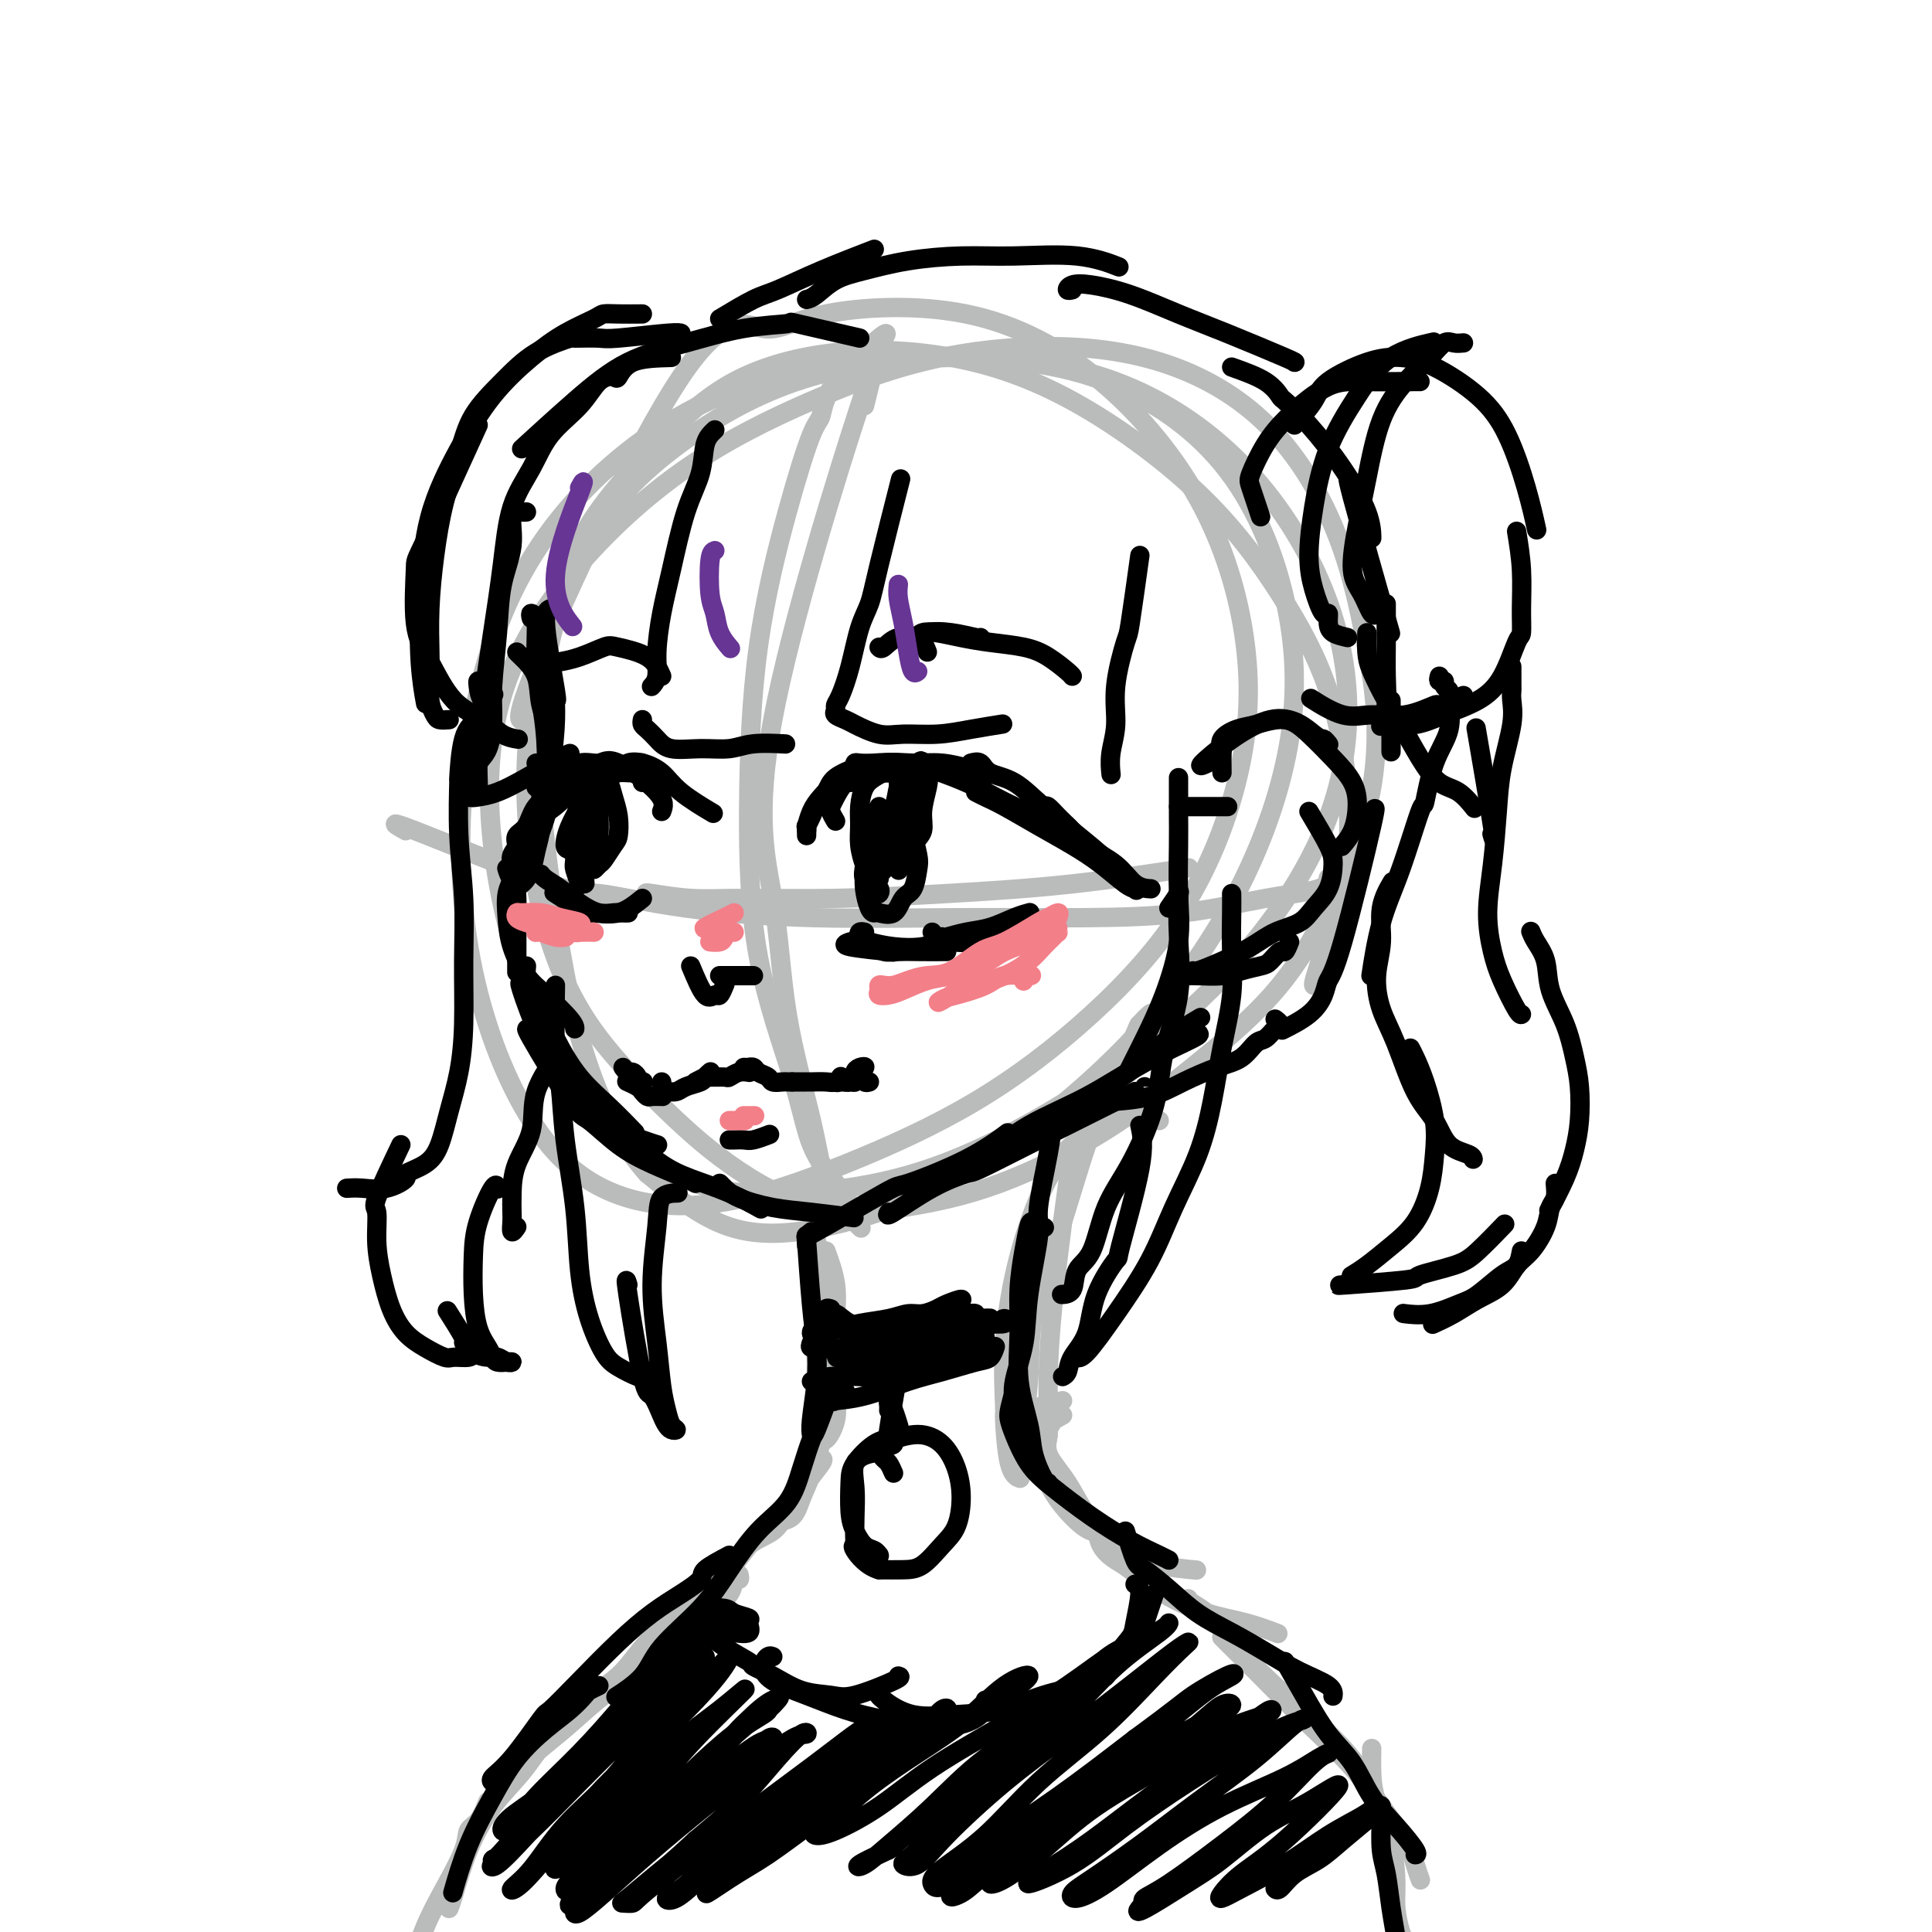 <svg viewBox='0 0 400 400' version='1.1' xmlns='http://www.w3.org/2000/svg' xmlns:xlink='http://www.w3.org/1999/xlink'><g fill='none' stroke='#BABBBB' stroke-width='4' stroke-linecap='round' stroke-linejoin='round'><path d='M111,147c-2.938,2.707 -5.875,5.414 0,-9c5.875,-14.414 20.563,-45.948 30,-60c9.437,-14.052 13.624,-10.621 17,-10c3.376,0.621 5.943,-1.568 13,-3c7.057,-1.432 18.605,-2.105 29,0c10.395,2.105 19.638,6.989 28,14c8.362,7.011 15.845,16.148 21,26c5.155,9.852 7.982,20.419 9,30c1.018,9.581 0.225,18.177 -2,27c-2.225,8.823 -5.883,17.875 -11,26c-5.117,8.125 -11.694,15.323 -19,22c-7.306,6.677 -15.340,12.831 -24,18c-8.660,5.169 -17.944,9.352 -27,13c-9.056,3.648 -17.882,6.760 -26,8c-8.118,1.240 -15.527,0.608 -22,-2c-6.473,-2.608 -12.011,-7.190 -17,-15c-4.989,-7.810 -9.431,-18.847 -12,-31c-2.569,-12.153 -3.267,-25.422 -2,-39c1.267,-13.578 4.498,-27.464 10,-39c5.502,-11.536 13.275,-20.724 22,-28c8.725,-7.276 18.404,-12.642 29,-16c10.596,-3.358 22.110,-4.708 34,-5c11.890,-0.292 24.157,0.473 35,4c10.843,3.527 20.264,9.816 27,18c6.736,8.184 10.789,18.265 13,28c2.211,9.735 2.582,19.126 1,29c-1.582,9.874 -5.116,20.232 -10,30c-4.884,9.768 -11.117,18.948 -18,27c-6.883,8.052 -14.416,14.978 -22,21c-7.584,6.022 -15.218,11.140 -23,15c-7.782,3.860 -15.710,6.462 -23,8c-7.290,1.538 -13.940,2.011 -20,0c-6.060,-2.011 -11.530,-6.505 -17,-11'/><path d='M134,243c-5.208,-5.735 -9.729,-14.572 -13,-25c-3.271,-10.428 -5.292,-22.445 -7,-35c-1.708,-12.555 -3.103,-25.647 -2,-38c1.103,-12.353 4.704,-23.968 10,-33c5.296,-9.032 12.288,-15.480 20,-21c7.712,-5.520 16.144,-10.112 26,-13c9.856,-2.888 21.135,-4.074 32,-4c10.865,0.074 21.316,1.407 31,5c9.684,3.593 18.599,9.446 26,17c7.401,7.554 13.286,16.810 17,26c3.714,9.190 5.255,18.316 5,27c-0.255,8.684 -2.306,16.928 -6,25c-3.694,8.072 -9.030,15.974 -15,23c-5.970,7.026 -12.572,13.176 -20,19c-7.428,5.824 -15.680,11.324 -24,16c-8.320,4.676 -16.708,8.530 -25,11c-8.292,2.470 -16.489,3.556 -24,4c-7.511,0.444 -14.337,0.246 -21,-2c-6.663,-2.246 -13.162,-6.540 -19,-13c-5.838,-6.460 -11.016,-15.086 -15,-25c-3.984,-9.914 -6.775,-21.117 -8,-32c-1.225,-10.883 -0.886,-21.447 2,-31c2.886,-9.553 8.318,-18.094 15,-26c6.682,-7.906 14.614,-15.177 23,-21c8.386,-5.823 17.228,-10.197 26,-14c8.772,-3.803 17.476,-7.035 27,-9c9.524,-1.965 19.870,-2.665 29,-2c9.130,0.665 17.045,2.694 24,6c6.955,3.306 12.949,7.890 18,14c5.051,6.110 9.157,13.746 12,22c2.843,8.254 4.421,17.127 6,26'/><path d='M284,140c1.215,8.226 1.254,15.791 0,23c-1.254,7.209 -3.799,14.062 -7,21c-3.201,6.938 -7.058,13.960 -12,20c-4.942,6.040 -10.970,11.099 -17,16c-6.030,4.901 -12.063,9.643 -19,14c-6.937,4.357 -14.778,8.329 -22,11c-7.222,2.671 -13.825,4.041 -20,5c-6.175,0.959 -11.922,1.509 -18,0c-6.078,-1.509 -12.488,-5.075 -18,-9c-5.512,-3.925 -10.126,-8.207 -15,-13c-4.874,-4.793 -10.007,-10.096 -14,-16c-3.993,-5.904 -6.847,-12.408 -9,-20c-2.153,-7.592 -3.605,-16.273 -4,-25c-0.395,-8.727 0.269,-17.502 2,-27c1.731,-9.498 4.530,-19.720 9,-28c4.470,-8.280 10.610,-14.620 16,-20c5.390,-5.380 10.031,-9.801 16,-13c5.969,-3.199 13.268,-5.177 21,-6c7.732,-0.823 15.898,-0.493 24,1c8.102,1.493 16.140,4.148 25,9c8.860,4.852 18.543,11.901 26,19c7.457,7.099 12.688,14.248 17,21c4.312,6.752 7.705,13.105 10,20c2.295,6.895 3.491,14.331 4,21c0.509,6.669 0.332,12.571 -1,19c-1.332,6.429 -3.820,13.385 -5,17c-1.180,3.615 -1.051,3.890 -1,4c0.051,0.110 0.026,0.055 0,0'/><path d='M239,211c0.052,-0.359 0.104,-0.718 0,-1c-0.104,-0.282 -0.364,-0.488 -1,0c-0.636,0.488 -1.649,1.670 -2,2c-0.351,0.330 -0.042,-0.193 -1,2c-0.958,2.193 -3.184,7.101 -5,11c-1.816,3.899 -3.223,6.788 -5,12c-1.777,5.212 -3.926,12.745 -6,19c-2.074,6.255 -4.075,11.231 -5,16c-0.925,4.769 -0.774,9.330 -1,13c-0.226,3.670 -0.830,6.450 0,8c0.830,1.550 3.094,1.872 4,2c0.906,0.128 0.453,0.064 0,0'/><path d='M240,232c-1.066,-0.429 -2.131,-0.859 -3,-1c-0.869,-0.141 -1.541,0.006 -3,0c-1.459,-0.006 -3.704,-0.165 -6,1c-2.296,1.165 -4.641,3.653 -6,5c-1.359,1.347 -1.731,1.553 -2,2c-0.269,0.447 -0.436,1.134 -1,2c-0.564,0.866 -1.525,1.912 -3,5c-1.475,3.088 -3.465,8.217 -5,14c-1.535,5.783 -2.614,12.219 -3,18c-0.386,5.781 -0.079,10.908 0,13c0.079,2.092 -0.072,1.148 0,3c0.072,1.852 0.365,6.499 1,9c0.635,2.501 1.610,2.858 2,3c0.390,0.142 0.195,0.071 0,0'/><path d='M229,231c-1.626,0.302 -3.251,0.604 -4,1c-0.749,0.396 -0.621,0.887 -1,2c-0.379,1.113 -1.263,2.848 -2,6c-0.737,3.152 -1.325,7.720 -2,13c-0.675,5.280 -1.435,11.271 -2,17c-0.565,5.729 -0.935,11.195 -1,16c-0.065,4.805 0.175,8.947 0,11c-0.175,2.053 -0.764,2.015 -1,2c-0.236,-0.015 -0.118,-0.008 0,0'/><path d='M168,250c-0.565,-2.772 -1.131,-5.545 0,1c1.131,6.545 3.957,22.406 5,29c1.043,6.594 0.301,3.921 0,4c-0.301,0.079 -0.161,2.911 0,5c0.161,2.089 0.344,3.435 0,5c-0.344,1.565 -1.216,3.347 -2,4c-0.784,0.653 -1.480,0.176 -2,0c-0.520,-0.176 -0.863,-0.050 -1,0c-0.137,0.050 -0.069,0.025 0,0'/><path d='M171,259c0.843,2.313 1.687,4.626 2,7c0.313,2.374 0.096,4.810 0,6c-0.096,1.190 -0.071,1.133 0,2c0.071,0.867 0.189,2.656 0,5c-0.189,2.344 -0.685,5.241 -1,8c-0.315,2.759 -0.449,5.380 -1,8c-0.551,2.620 -1.519,5.238 -2,7c-0.481,1.762 -0.476,2.667 -1,3c-0.524,0.333 -1.578,0.095 -2,0c-0.422,-0.095 -0.211,-0.048 0,0'/><path d='M169,271c0.000,-0.238 0.000,-0.476 0,-1c-0.000,-0.524 -0.000,-1.334 0,-1c0.000,0.334 0.001,1.812 0,4c-0.001,2.188 -0.002,5.084 0,8c0.002,2.916 0.008,5.850 0,7c-0.008,1.150 -0.031,0.515 0,2c0.031,1.485 0.116,5.092 0,8c-0.116,2.908 -0.435,5.119 -1,7c-0.565,1.881 -1.378,3.432 -2,5c-0.622,1.568 -1.052,3.153 -2,4c-0.948,0.847 -2.414,0.956 -3,1c-0.586,0.044 -0.293,0.022 0,0'/><path d='M170,302c0.330,0.005 0.659,0.011 0,1c-0.659,0.989 -2.308,2.962 -3,4c-0.692,1.038 -0.427,1.141 -1,2c-0.573,0.859 -1.985,2.473 -3,4c-1.015,1.527 -1.634,2.969 -3,4c-1.366,1.031 -3.480,1.653 -5,3c-1.520,1.347 -2.446,3.419 -4,5c-1.554,1.581 -3.736,2.671 -6,4c-2.264,1.329 -4.610,2.896 -6,4c-1.390,1.104 -1.826,1.744 -2,2c-0.174,0.256 -0.087,0.128 0,0'/><path d='M155,320c-1.766,2.337 -3.532,4.675 -5,6c-1.468,1.325 -2.639,1.639 -3,2c-0.361,0.361 0.088,0.771 -1,2c-1.088,1.229 -3.714,3.279 -6,5c-2.286,1.721 -4.231,3.113 -6,5c-1.769,1.887 -3.361,4.269 -5,6c-1.639,1.731 -3.326,2.812 -5,4c-1.674,1.188 -3.335,2.482 -4,3c-0.665,0.518 -0.332,0.259 0,0'/><path d='M153,326c0.111,0.489 0.222,0.979 0,1c-0.222,0.021 -0.776,-0.425 -1,0c-0.224,0.425 -0.120,1.722 -1,3c-0.880,1.278 -2.746,2.539 -5,4c-2.254,1.461 -4.895,3.124 -7,5c-2.105,1.876 -3.674,3.967 -6,6c-2.326,2.033 -5.408,4.009 -8,6c-2.592,1.991 -4.695,3.998 -7,6c-2.305,2.002 -4.813,4.001 -6,5c-1.187,0.999 -1.053,1.000 -1,1c0.053,0.000 0.027,0.000 0,0'/><path d='M121,350c-0.031,0.468 -0.061,0.936 -1,2c-0.939,1.064 -2.786,2.724 -4,4c-1.214,1.276 -1.796,2.169 -3,4c-1.204,1.831 -3.030,4.599 -5,7c-1.970,2.401 -4.083,4.433 -6,7c-1.917,2.567 -3.638,5.667 -5,9c-1.362,3.333 -2.367,6.897 -3,9c-0.633,2.103 -0.895,2.744 -1,3c-0.105,0.256 -0.052,0.128 0,0'/><path d='M101,373c-0.624,1.534 -1.247,3.067 -2,4c-0.753,0.933 -1.634,1.265 -2,2c-0.366,0.735 -0.217,1.871 -1,4c-0.783,2.129 -2.497,5.250 -4,8c-1.503,2.750 -2.795,5.129 -4,8c-1.205,2.871 -2.325,6.235 -3,8c-0.675,1.765 -0.907,1.933 -1,2c-0.093,0.067 -0.046,0.034 0,0'/><path d='M220,290c-1.462,0.339 -2.925,0.678 -4,1c-1.075,0.322 -1.763,0.628 -2,1c-0.237,0.372 -0.024,0.809 0,1c0.024,0.191 -0.142,0.136 0,1c0.142,0.864 0.592,2.648 1,5c0.408,2.352 0.775,5.271 2,8c1.225,2.729 3.308,5.268 5,7c1.692,1.732 2.994,2.659 4,3c1.006,0.341 1.716,0.098 2,0c0.284,-0.098 0.142,-0.049 0,0'/><path d='M220,293c-1.293,0.706 -2.586,1.412 -3,2c-0.414,0.588 0.050,1.060 0,2c-0.050,0.940 -0.614,2.350 0,4c0.614,1.650 2.407,3.542 4,6c1.593,2.458 2.985,5.482 5,8c2.015,2.518 4.654,4.531 7,6c2.346,1.469 4.401,2.396 7,3c2.599,0.604 5.743,0.887 7,1c1.257,0.113 0.629,0.057 0,0'/><path d='M227,315c0.133,1.801 0.266,3.603 1,5c0.734,1.397 2.070,2.390 3,3c0.930,0.610 1.455,0.836 3,2c1.545,1.164 4.110,3.265 7,5c2.890,1.735 6.105,3.104 9,4c2.895,0.896 5.472,1.318 8,2c2.528,0.682 5.008,1.623 6,2c0.992,0.377 0.496,0.188 0,0'/><path d='M246,331c0.101,0.243 0.202,0.485 1,1c0.798,0.515 2.293,1.302 4,3c1.707,1.698 3.627,4.308 6,7c2.373,2.692 5.200,5.468 8,8c2.800,2.532 5.574,4.822 8,7c2.426,2.178 4.506,4.244 6,6c1.494,1.756 2.402,3.204 3,4c0.598,0.796 0.885,0.942 1,1c0.115,0.058 0.057,0.029 0,0'/><path d='M254,340c-0.637,-0.638 -1.273,-1.275 -1,-1c0.273,0.275 1.457,1.464 3,3c1.543,1.536 3.446,3.421 6,6c2.554,2.579 5.759,5.852 9,9c3.241,3.148 6.518,6.171 9,9c2.482,2.829 4.168,5.462 6,8c1.832,2.538 3.811,4.979 5,7c1.189,2.021 1.589,3.621 2,5c0.411,1.379 0.832,2.537 1,3c0.168,0.463 0.084,0.232 0,0'/><path d='M284,362c-0.031,1.650 -0.062,3.300 0,5c0.062,1.700 0.215,3.449 1,6c0.785,2.551 2.200,5.903 3,9c0.800,3.097 0.985,5.940 1,8c0.015,2.060 -0.140,3.336 0,5c0.140,1.664 0.576,3.717 1,5c0.424,1.283 0.835,1.795 1,2c0.165,0.205 0.082,0.102 0,0'/><path d='M179,84c1.601,-6.392 3.202,-12.785 -1,0c-4.202,12.785 -14.208,44.747 -18,65c-3.792,20.253 -1.372,28.798 0,37c1.372,8.202 1.696,16.062 3,24c1.304,7.938 3.590,15.956 5,22c1.410,6.044 1.945,10.115 3,13c1.055,2.885 2.630,4.584 4,6c1.370,1.416 2.534,2.547 3,3c0.466,0.453 0.233,0.226 0,0'/><path d='M183,70c0.514,-0.817 1.028,-1.633 -1,0c-2.028,1.633 -6.599,5.717 -9,9c-2.401,3.283 -2.633,5.765 -3,7c-0.367,1.235 -0.867,1.223 -2,4c-1.133,2.777 -2.897,8.345 -5,16c-2.103,7.655 -4.546,17.399 -6,28c-1.454,10.601 -1.920,22.059 -2,33c-0.080,10.941 0.224,21.366 2,31c1.776,9.634 5.022,18.476 7,25c1.978,6.524 2.687,10.729 4,14c1.313,3.271 3.228,5.609 5,8c1.772,2.391 3.400,4.836 4,6c0.600,1.164 0.171,1.047 0,1c-0.171,-0.047 -0.086,-0.023 0,0'/><path d='M84,172c-2.123,-1.205 -4.247,-2.410 2,0c6.247,2.410 20.863,8.435 28,11c7.137,2.565 6.793,1.668 10,2c3.207,0.332 9.963,1.892 18,3c8.037,1.108 17.355,1.765 27,2c9.645,0.235 19.618,0.047 29,0c9.382,-0.047 18.174,0.047 26,0c7.826,-0.047 14.685,-0.233 21,-1c6.315,-0.767 12.084,-2.113 17,-3c4.916,-0.887 8.977,-1.316 11,-2c2.023,-0.684 2.006,-1.624 2,-2c-0.006,-0.376 -0.003,-0.188 0,0'/><path d='M134,185c-0.266,-0.115 -0.531,-0.229 1,0c1.531,0.229 4.860,0.803 8,1c3.140,0.197 6.092,0.017 11,0c4.908,-0.017 11.774,0.128 19,0c7.226,-0.128 14.813,-0.529 23,-1c8.187,-0.471 16.973,-1.011 26,-2c9.027,-0.989 18.293,-2.425 22,-3c3.707,-0.575 1.853,-0.287 0,0'/></g>
<g fill='none' stroke='#000000' stroke-width='4' stroke-linecap='round' stroke-linejoin='round'><path d='M114,126c-0.650,0.264 -1.301,0.528 -1,4c0.301,3.472 1.552,10.152 2,13c0.448,2.848 0.092,1.863 0,2c-0.092,0.137 0.080,1.396 0,4c-0.080,2.604 -0.413,6.554 -1,9c-0.587,2.446 -1.427,3.389 -2,4c-0.573,0.611 -0.878,0.889 -1,1c-0.122,0.111 -0.061,0.056 0,0'/><path d='M110,128c-0.119,-0.497 -0.239,-0.994 0,-1c0.239,-0.006 0.835,0.479 1,2c0.165,1.521 -0.103,4.078 0,7c0.103,2.922 0.575,6.208 1,9c0.425,2.792 0.801,5.091 1,8c0.199,2.909 0.221,6.429 0,9c-0.221,2.571 -0.686,4.192 -1,6c-0.314,1.808 -0.476,3.804 -1,5c-0.524,1.196 -1.410,1.591 -2,2c-0.590,0.409 -0.883,0.831 -1,1c-0.117,0.169 -0.059,0.084 0,0'/><path d='M107,135c0.097,0.111 0.195,0.222 1,1c0.805,0.778 2.319,2.222 3,4c0.681,1.778 0.529,3.888 1,6c0.471,2.112 1.564,4.225 2,7c0.436,2.775 0.216,6.211 0,9c-0.216,2.789 -0.429,4.931 -1,7c-0.571,2.069 -1.502,4.064 -2,6c-0.498,1.936 -0.564,3.814 -1,5c-0.436,1.186 -1.240,1.679 -2,2c-0.760,0.321 -1.474,0.471 -2,0c-0.526,-0.471 -0.865,-1.563 -1,-2c-0.135,-0.437 -0.068,-0.218 0,0'/><path d='M111,158c0.421,0.526 0.842,1.053 1,2c0.158,0.947 0.054,2.315 0,3c-0.054,0.685 -0.059,0.688 0,2c0.059,1.312 0.180,3.934 0,6c-0.180,2.066 -0.661,3.577 -1,5c-0.339,1.423 -0.536,2.760 -1,4c-0.464,1.240 -1.197,2.384 -2,3c-0.803,0.616 -1.678,0.704 -2,1c-0.322,0.296 -0.092,0.799 0,1c0.092,0.201 0.046,0.101 0,0'/><path d='M109,175c0.083,-0.001 0.166,-0.002 0,0c-0.166,0.002 -0.580,0.006 -1,1c-0.420,0.994 -0.845,2.979 -1,5c-0.155,2.021 -0.042,4.080 0,5c0.042,0.920 0.011,0.702 0,2c-0.011,1.298 -0.003,4.111 0,6c0.003,1.889 0.001,2.855 0,4c-0.001,1.145 -0.000,2.470 0,3c0.000,0.530 0.000,0.265 0,0'/><path d='M108,182c-0.875,-0.476 -1.750,-0.951 -2,-1c-0.250,-0.049 0.124,0.329 0,1c-0.124,0.671 -0.745,1.637 -1,3c-0.255,1.363 -0.145,3.125 0,5c0.145,1.875 0.326,3.865 1,6c0.674,2.135 1.841,4.415 3,6c1.159,1.585 2.311,2.477 4,4c1.689,1.523 3.916,3.679 5,5c1.084,1.321 1.024,1.806 1,2c-0.024,0.194 -0.012,0.097 0,0'/><path d='M109,200c-0.136,1.539 -0.271,3.078 0,4c0.271,0.922 0.949,1.229 2,3c1.051,1.771 2.475,5.008 4,8c1.525,2.992 3.151,5.740 5,8c1.849,2.260 3.921,4.031 6,6c2.079,1.969 4.165,4.134 5,5c0.835,0.866 0.417,0.433 0,0'/><path d='M108,204c-0.312,-0.494 -0.624,-0.987 0,1c0.624,1.987 2.185,6.456 4,10c1.815,3.544 3.884,6.165 6,9c2.116,2.835 4.278,5.884 7,8c2.722,2.116 6.002,3.301 8,4c1.998,0.699 2.714,0.914 3,1c0.286,0.086 0.143,0.043 0,0'/><path d='M110,214c-0.822,-0.962 -1.644,-1.923 0,1c1.644,2.923 5.753,9.732 8,13c2.247,3.268 2.630,2.995 4,4c1.370,1.005 3.726,3.289 6,5c2.274,1.711 4.465,2.850 7,4c2.535,1.150 5.413,2.309 7,3c1.587,0.691 1.882,0.912 2,1c0.118,0.088 0.059,0.044 0,0'/><path d='M129,233c-0.615,1.256 -1.230,2.513 -1,3c0.230,0.487 1.306,0.205 3,1c1.694,0.795 4.006,2.669 6,4c1.994,1.331 3.668,2.120 6,3c2.332,0.880 5.320,1.852 8,3c2.680,1.148 5.051,2.471 6,3c0.949,0.529 0.474,0.265 0,0'/><path d='M149,245c0.247,0.251 0.495,0.502 1,1c0.505,0.498 1.268,1.244 3,2c1.732,0.756 4.433,1.522 7,2c2.567,0.478 4.999,0.667 8,1c3.001,0.333 6.572,0.809 8,1c1.428,0.191 0.714,0.095 0,0'/><path d='M168,255c-1.091,0.875 -2.183,1.750 1,0c3.183,-1.750 10.640,-6.126 14,-8c3.360,-1.874 2.622,-1.244 5,-2c2.378,-0.756 7.871,-2.896 12,-5c4.129,-2.104 6.894,-4.173 8,-5c1.106,-0.827 0.553,-0.414 0,0'/><path d='M184,251c-0.279,0.475 -0.558,0.950 1,0c1.558,-0.950 4.953,-3.326 8,-5c3.047,-1.674 5.745,-2.645 7,-3c1.255,-0.355 1.068,-0.095 3,-1c1.932,-0.905 5.982,-2.974 10,-5c4.018,-2.026 8.005,-4.007 12,-6c3.995,-1.993 7.999,-3.998 10,-5c2.001,-1.002 2.000,-1.001 2,-1c-0.000,0.001 -0.000,0.000 0,0'/><path d='M193,245c0.386,0.144 0.773,0.288 1,0c0.227,-0.288 0.295,-1.009 2,-2c1.705,-0.991 5.046,-2.251 8,-4c2.954,-1.749 5.520,-3.985 9,-6c3.480,-2.015 7.875,-3.808 12,-6c4.125,-2.192 7.982,-4.783 12,-7c4.018,-2.217 8.197,-4.058 10,-5c1.803,-0.942 1.229,-0.983 1,-1c-0.229,-0.017 -0.115,-0.008 0,0'/><path d='M227,227c-0.624,0.145 -1.249,0.291 -1,0c0.249,-0.291 1.371,-1.017 3,-2c1.629,-0.983 3.767,-2.222 6,-4c2.233,-1.778 4.563,-4.094 7,-6c2.437,-1.906 4.982,-3.402 6,-4c1.018,-0.598 0.509,-0.299 0,0'/><path d='M250,158c-1.213,0.568 -2.426,1.137 0,-1c2.426,-2.137 8.493,-6.979 13,-8c4.507,-1.021 7.456,1.778 9,3c1.544,1.222 1.685,0.868 2,1c0.315,0.132 0.804,0.752 1,1c0.196,0.248 0.098,0.124 0,0'/><path d='M253,160c-0.019,-1.623 -0.037,-3.246 0,-4c0.037,-0.754 0.130,-0.639 0,-1c-0.130,-0.361 -0.483,-1.200 0,-2c0.483,-0.800 1.801,-1.562 3,-2c1.199,-0.438 2.279,-0.551 4,-1c1.721,-0.449 4.083,-1.234 6,-1c1.917,0.234 3.387,1.486 5,3c1.613,1.514 3.367,3.289 5,5c1.633,1.711 3.145,3.359 4,5c0.855,1.641 1.054,3.275 1,5c-0.054,1.725 -0.361,3.541 -1,5c-0.639,1.459 -1.611,2.560 -2,3c-0.389,0.440 -0.194,0.220 0,0'/><path d='M271,168c1.567,2.630 3.134,5.261 4,7c0.866,1.739 1.030,2.587 1,4c-0.030,1.413 -0.253,3.393 -1,5c-0.747,1.607 -2.018,2.843 -3,4c-0.982,1.157 -1.675,2.237 -3,3c-1.325,0.763 -3.283,1.210 -5,2c-1.717,0.790 -3.192,1.924 -5,3c-1.808,1.076 -3.949,2.092 -6,3c-2.051,0.908 -4.014,1.706 -5,2c-0.986,0.294 -0.996,0.084 -1,0c-0.004,-0.084 -0.002,-0.042 0,0'/><path d='M267,195c-0.361,0.899 -0.722,1.799 -1,2c-0.278,0.201 -0.474,-0.296 -1,0c-0.526,0.296 -1.384,1.386 -2,2c-0.616,0.614 -0.992,0.753 -2,1c-1.008,0.247 -2.649,0.602 -4,1c-1.351,0.398 -2.414,0.839 -4,1c-1.586,0.161 -3.696,0.043 -5,0c-1.304,-0.043 -1.801,-0.012 -2,0c-0.199,0.012 -0.099,0.006 0,0'/><path d='M218,232c0.048,-0.486 0.097,-0.973 0,0c-0.097,0.973 -0.339,3.404 -1,7c-0.661,3.596 -1.740,8.355 -2,11c-0.260,2.645 0.298,3.175 0,6c-0.298,2.825 -1.453,7.944 -2,12c-0.547,4.056 -0.486,7.048 -1,10c-0.514,2.952 -1.602,5.863 -2,8c-0.398,2.137 -0.107,3.498 0,4c0.107,0.502 0.031,0.143 0,0c-0.031,-0.143 -0.015,-0.072 0,0'/><path d='M216,254c0.202,0.116 0.404,0.233 0,0c-0.404,-0.233 -1.414,-0.814 -2,-1c-0.586,-0.186 -0.747,0.025 -1,1c-0.253,0.975 -0.597,2.714 -1,5c-0.403,2.286 -0.866,5.120 -1,8c-0.134,2.880 0.062,5.805 0,9c-0.062,3.195 -0.381,6.660 0,10c0.381,3.340 1.461,6.555 2,9c0.539,2.445 0.536,4.119 1,6c0.464,1.881 1.394,3.968 2,5c0.606,1.032 0.887,1.009 1,1c0.113,-0.009 0.056,-0.005 0,0'/><path d='M210,288c-0.409,1.514 -0.819,3.029 -1,4c-0.181,0.971 -0.134,1.399 0,2c0.134,0.601 0.354,1.375 1,3c0.646,1.625 1.717,4.102 3,6c1.283,1.898 2.778,3.216 5,5c2.222,1.784 5.170,4.033 8,6c2.830,1.967 5.542,3.651 8,5c2.458,1.349 4.662,2.363 6,3c1.338,0.637 1.811,0.896 2,1c0.189,0.104 0.095,0.052 0,0'/><path d='M233,317c0.734,2.397 1.468,4.794 2,6c0.532,1.206 0.864,1.221 2,2c1.136,0.779 3.078,2.323 5,4c1.922,1.677 3.825,3.488 6,5c2.175,1.512 4.621,2.724 7,4c2.379,1.276 4.690,2.615 7,4c2.310,1.385 4.619,2.814 7,4c2.381,1.186 4.833,2.127 6,3c1.167,0.873 1.048,1.678 1,2c-0.048,0.322 -0.024,0.161 0,0'/><path d='M266,344c1.252,2.188 2.504,4.376 4,7c1.496,2.624 3.235,5.684 5,8c1.765,2.316 3.555,3.889 5,6c1.445,2.111 2.545,4.762 4,7c1.455,2.238 3.266,4.064 5,6c1.734,1.936 3.390,3.983 4,5c0.610,1.017 0.174,1.005 0,1c-0.174,-0.005 -0.087,-0.002 0,0'/><path d='M286,376c-0.091,2.558 -0.182,5.116 0,7c0.182,1.884 0.637,3.093 1,5c0.363,1.907 0.633,4.511 1,7c0.367,2.489 0.829,4.862 1,6c0.171,1.138 0.049,1.039 0,1c-0.049,-0.039 -0.024,-0.020 0,0'/><path d='M167,258c-0.085,-1.663 -0.170,-3.326 0,-1c0.170,2.326 0.596,8.641 1,13c0.404,4.359 0.788,6.762 1,9c0.212,2.238 0.253,4.311 0,7c-0.253,2.689 -0.799,5.993 -1,8c-0.201,2.007 -0.057,2.716 0,3c0.057,0.284 0.029,0.142 0,0'/><path d='M172,288c-1.201,3.289 -2.402,6.578 -3,8c-0.598,1.422 -0.592,0.975 -1,2c-0.408,1.025 -1.231,3.520 -2,6c-0.769,2.480 -1.484,4.945 -3,7c-1.516,2.055 -3.834,3.700 -6,6c-2.166,2.300 -4.179,5.254 -6,8c-1.821,2.746 -3.451,5.282 -6,8c-2.549,2.718 -6.017,5.618 -8,8c-1.983,2.382 -2.480,4.247 -4,6c-1.520,1.753 -4.063,3.395 -5,4c-0.937,0.605 -0.268,0.173 0,0c0.268,-0.173 0.134,-0.086 0,0'/><path d='M151,322c-2.084,1.109 -4.168,2.219 -5,3c-0.832,0.781 -0.411,1.235 -1,2c-0.589,0.765 -2.186,1.842 -4,3c-1.814,1.158 -3.844,2.398 -6,4c-2.156,1.602 -4.439,3.566 -7,6c-2.561,2.434 -5.401,5.338 -8,8c-2.599,2.662 -4.955,5.081 -6,6c-1.045,0.919 -0.777,0.337 -2,2c-1.223,1.663 -3.936,5.569 -6,8c-2.064,2.431 -3.479,3.385 -4,4c-0.521,0.615 -0.149,0.890 0,1c0.149,0.110 0.074,0.055 0,0'/><path d='M124,349c-0.793,0.378 -1.586,0.755 -2,1c-0.414,0.245 -0.447,0.357 -1,1c-0.553,0.643 -1.624,1.815 -3,3c-1.376,1.185 -3.056,2.382 -5,4c-1.944,1.618 -4.154,3.657 -6,6c-1.846,2.343 -3.330,4.989 -5,8c-1.670,3.011 -3.527,6.388 -5,10c-1.473,3.612 -2.564,7.461 -3,9c-0.436,1.539 -0.218,0.770 0,0'/><path d='M175,162c0.417,0.000 0.833,0.000 1,0c0.167,0.000 0.083,0.000 0,0'/><path d='M167,172c0.026,-0.472 0.052,-0.944 0,-1c-0.052,-0.056 -0.182,0.305 0,0c0.182,-0.305 0.676,-1.276 1,-2c0.324,-0.724 0.476,-1.199 1,-2c0.524,-0.801 1.419,-1.926 2,-3c0.581,-1.074 0.849,-2.097 2,-3c1.151,-0.903 3.186,-1.687 4,-2c0.814,-0.313 0.407,-0.157 0,0'/><path d='M167,173c0.019,-0.917 0.038,-1.835 0,-2c-0.038,-0.165 -0.134,0.421 0,0c0.134,-0.421 0.497,-1.850 1,-3c0.503,-1.150 1.147,-2.021 2,-3c0.853,-0.979 1.914,-2.066 3,-3c1.086,-0.934 2.198,-1.714 4,-2c1.802,-0.286 4.293,-0.077 6,0c1.707,0.077 2.631,0.022 3,0c0.369,-0.022 0.185,-0.011 0,0'/><path d='M173,170c-0.428,-0.721 -0.855,-1.443 -1,-2c-0.145,-0.557 -0.007,-0.950 0,-1c0.007,-0.050 -0.117,0.242 0,0c0.117,-0.242 0.476,-1.017 1,-2c0.524,-0.983 1.212,-2.173 2,-3c0.788,-0.827 1.676,-1.290 3,-2c1.324,-0.710 3.084,-1.668 5,-2c1.916,-0.332 3.988,-0.037 6,0c2.012,0.037 3.965,-0.182 6,0c2.035,0.182 4.153,0.766 5,1c0.847,0.234 0.424,0.117 0,0'/><path d='M177,162c0.378,-0.484 0.755,-0.969 1,-1c0.245,-0.031 0.357,0.390 1,0c0.643,-0.390 1.815,-1.593 3,-2c1.185,-0.407 2.381,-0.018 4,0c1.619,0.018 3.661,-0.335 6,0c2.339,0.335 4.976,1.360 7,2c2.024,0.640 3.435,0.897 4,1c0.565,0.103 0.282,0.051 0,0'/><path d='M177,159c-0.052,-0.420 -0.103,-0.840 0,-1c0.103,-0.160 0.361,-0.059 1,0c0.639,0.059 1.659,0.077 3,0c1.341,-0.077 3.002,-0.247 5,0c1.998,0.247 4.334,0.912 5,1c0.666,0.088 -0.336,-0.400 1,0c1.336,0.400 5.010,1.687 8,3c2.990,1.313 5.296,2.651 8,4c2.704,1.349 5.805,2.709 8,4c2.195,1.291 3.484,2.512 4,3c0.516,0.488 0.258,0.244 0,0'/><path d='M201,158c0.733,-0.198 1.466,-0.395 2,0c0.534,0.395 0.870,1.384 2,2c1.130,0.616 3.054,0.860 5,2c1.946,1.140 3.915,3.177 6,5c2.085,1.823 4.285,3.431 5,4c0.715,0.569 -0.057,0.100 1,1c1.057,0.900 3.943,3.169 6,5c2.057,1.831 3.285,3.224 4,4c0.715,0.776 0.919,0.936 1,1c0.081,0.064 0.041,0.032 0,0'/><path d='M214,167c0.769,0.038 1.538,0.076 2,0c0.462,-0.076 0.615,-0.264 1,0c0.385,0.264 1.000,0.982 2,2c1.000,1.018 2.384,2.336 4,4c1.616,1.664 3.464,3.673 5,5c1.536,1.327 2.760,1.973 4,3c1.240,1.027 2.497,2.436 3,3c0.503,0.564 0.251,0.282 0,0'/><path d='M202,164c0.558,0.292 1.117,0.583 2,1c0.883,0.417 2.092,0.959 4,2c1.908,1.041 4.515,2.580 7,4c2.485,1.420 4.848,2.720 7,4c2.152,1.280 4.092,2.539 6,4c1.908,1.461 3.783,3.124 5,4c1.217,0.876 1.776,0.965 2,1c0.224,0.035 0.112,0.018 0,0'/><path d='M218,171c-0.217,-0.562 -0.435,-1.124 0,-1c0.435,0.124 1.522,0.933 2,1c0.478,0.067 0.346,-0.609 1,0c0.654,0.609 2.095,2.503 4,4c1.905,1.497 4.273,2.597 6,4c1.727,1.403 2.811,3.108 4,4c1.189,0.892 2.483,0.969 3,1c0.517,0.031 0.259,0.015 0,0'/><path d='M137,168c0.387,-1.007 0.774,-2.013 -1,-4c-1.774,-1.987 -5.707,-4.954 -8,-6c-2.293,-1.046 -2.944,-0.172 -4,0c-1.056,0.172 -2.518,-0.360 -4,0c-1.482,0.360 -2.985,1.612 -4,3c-1.015,1.388 -1.543,2.912 -2,4c-0.457,1.088 -0.845,1.739 -1,2c-0.155,0.261 -0.078,0.130 0,0'/><path d='M133,162c0.151,-0.853 0.301,-1.706 0,-2c-0.301,-0.294 -1.054,-0.028 -2,0c-0.946,0.028 -2.084,-0.181 -3,0c-0.916,0.181 -1.610,0.751 -3,1c-1.390,0.249 -3.476,0.178 -5,1c-1.524,0.822 -2.485,2.538 -4,4c-1.515,1.462 -3.583,2.668 -5,4c-1.417,1.332 -2.184,2.788 -3,4c-0.816,1.212 -1.683,2.181 -2,3c-0.317,0.819 -0.085,1.490 0,2c0.085,0.510 0.024,0.860 0,1c-0.024,0.140 -0.012,0.070 0,0'/><path d='M107,177c0.051,-0.652 0.102,-1.304 0,-2c-0.102,-0.696 -0.358,-1.436 0,-2c0.358,-0.564 1.329,-0.953 2,-2c0.671,-1.047 1.041,-2.754 2,-4c0.959,-1.246 2.506,-2.033 4,-3c1.494,-0.967 2.936,-2.116 5,-3c2.064,-0.884 4.749,-1.505 7,-2c2.251,-0.495 4.068,-0.864 5,-1c0.932,-0.136 0.981,-0.039 1,0c0.019,0.039 0.010,0.019 0,0'/><path d='M128,159c0.373,0.103 0.746,0.207 1,0c0.254,-0.207 0.388,-0.724 1,-1c0.612,-0.276 1.703,-0.312 3,0c1.297,0.312 2.801,0.970 4,2c1.199,1.030 2.092,2.431 4,4c1.908,1.569 4.831,3.305 6,4c1.169,0.695 0.585,0.347 0,0'/><path d='M176,195c-0.889,0.311 -1.778,0.622 0,1c1.778,0.378 6.222,0.822 8,1c1.778,0.178 0.889,0.089 0,0'/><path d='M179,194c0.354,0.876 0.709,1.751 1,2c0.291,0.249 0.519,-0.130 1,0c0.481,0.130 1.215,0.767 2,1c0.785,0.233 1.622,0.063 3,0c1.378,-0.063 3.297,-0.017 5,0c1.703,0.017 3.189,0.005 4,0c0.811,-0.005 0.946,-0.001 1,0c0.054,0.001 0.027,0.001 0,0'/><path d='M179,193c-0.392,-0.090 -0.784,-0.181 -1,0c-0.216,0.181 -0.257,0.633 0,1c0.257,0.367 0.813,0.650 2,1c1.187,0.350 3.005,0.766 5,1c1.995,0.234 4.167,0.287 6,0c1.833,-0.287 3.326,-0.912 5,-1c1.674,-0.088 3.528,0.361 5,0c1.472,-0.361 2.564,-1.532 3,-2c0.436,-0.468 0.218,-0.234 0,0'/><path d='M193,193c0.308,0.421 0.615,0.842 1,1c0.385,0.158 0.846,0.055 1,0c0.154,-0.055 0.001,-0.060 0,0c-0.001,0.060 0.151,0.184 1,0c0.849,-0.184 2.396,-0.676 4,-1c1.604,-0.324 3.265,-0.478 5,-1c1.735,-0.522 3.544,-1.410 5,-2c1.456,-0.590 2.559,-0.883 3,-1c0.441,-0.117 0.221,-0.059 0,0'/><path d='M133,186c-1.590,1.280 -3.179,2.560 -5,3c-1.821,0.440 -3.872,0.041 -5,0c-1.128,-0.041 -1.333,0.278 -2,0c-0.667,-0.278 -1.795,-1.152 -3,-2c-1.205,-0.848 -2.487,-1.671 -3,-2c-0.513,-0.329 -0.256,-0.165 0,0'/><path d='M130,189c0.070,-0.003 0.140,-0.006 0,0c-0.140,0.006 -0.491,0.020 -1,0c-0.509,-0.020 -1.176,-0.075 -2,0c-0.824,0.075 -1.804,0.279 -3,0c-1.196,-0.279 -2.608,-1.042 -4,-2c-1.392,-0.958 -2.765,-2.113 -4,-3c-1.235,-0.887 -2.333,-1.508 -3,-2c-0.667,-0.492 -0.905,-0.855 -1,-1c-0.095,-0.145 -0.048,-0.073 0,0'/><path d='M120,166c-0.423,1.351 -0.847,2.703 -1,4c-0.153,1.297 -0.037,2.541 0,3c0.037,0.459 -0.005,0.133 0,1c0.005,0.867 0.058,2.926 0,4c-0.058,1.074 -0.226,1.162 0,2c0.226,0.838 0.845,2.427 1,3c0.155,0.573 -0.153,0.130 0,0c0.153,-0.130 0.769,0.053 1,0c0.231,-0.053 0.077,-0.343 0,-1c-0.077,-0.657 -0.076,-1.681 0,-2c0.076,-0.319 0.228,0.069 0,0c-0.228,-0.069 -0.836,-0.593 -1,-1c-0.164,-0.407 0.116,-0.695 0,-1c-0.116,-0.305 -0.626,-0.627 -1,-1c-0.374,-0.373 -0.611,-0.795 -1,-1c-0.389,-0.205 -0.931,-0.191 -1,-1c-0.069,-0.809 0.335,-2.440 1,-4c0.665,-1.560 1.593,-3.047 2,-4c0.407,-0.953 0.294,-1.371 1,-2c0.706,-0.629 2.231,-1.467 3,-2c0.769,-0.533 0.781,-0.760 1,-1c0.219,-0.240 0.645,-0.494 1,0c0.355,0.494 0.638,1.737 1,3c0.362,1.263 0.802,2.548 1,4c0.198,1.452 0.154,3.073 0,4c-0.154,0.927 -0.419,1.160 -1,2c-0.581,0.840 -1.479,2.286 -2,3c-0.521,0.714 -0.665,0.697 -1,1c-0.335,0.303 -0.859,0.928 -1,1c-0.141,0.072 0.103,-0.408 0,-1c-0.103,-0.592 -0.551,-1.296 -1,-2'/><path d='M122,177c-0.220,-0.898 -0.269,-1.643 0,-3c0.269,-1.357 0.857,-3.326 1,-5c0.143,-1.674 -0.158,-3.055 0,-4c0.158,-0.945 0.775,-1.456 1,-2c0.225,-0.544 0.058,-1.122 0,-1c-0.058,0.122 -0.008,0.943 0,2c0.008,1.057 -0.026,2.351 0,4c0.026,1.649 0.112,3.655 0,5c-0.112,1.345 -0.422,2.031 -1,3c-0.578,0.969 -1.423,2.221 -2,3c-0.577,0.779 -0.887,1.085 -1,1c-0.113,-0.085 -0.031,-0.561 0,-1c0.031,-0.439 0.009,-0.840 0,-1c-0.009,-0.160 -0.004,-0.080 0,0'/><path d='M182,167c-0.728,1.874 -1.455,3.749 -2,5c-0.545,1.251 -0.907,1.880 -1,3c-0.093,1.120 0.084,2.732 0,4c-0.084,1.268 -0.428,2.192 0,3c0.428,0.808 1.628,1.501 2,2c0.372,0.499 -0.086,0.803 0,1c0.086,0.197 0.714,0.287 1,0c0.286,-0.287 0.231,-0.950 0,-1c-0.231,-0.050 -0.636,0.514 -1,0c-0.364,-0.514 -0.687,-2.107 -1,-3c-0.313,-0.893 -0.618,-1.086 -1,-2c-0.382,-0.914 -0.843,-2.549 -1,-4c-0.157,-1.451 -0.012,-2.718 0,-4c0.012,-1.282 -0.109,-2.579 0,-4c0.109,-1.421 0.450,-2.966 1,-4c0.550,-1.034 1.310,-1.558 2,-2c0.690,-0.442 1.309,-0.803 2,-1c0.691,-0.197 1.455,-0.230 2,0c0.545,0.230 0.871,0.721 1,2c0.129,1.279 0.060,3.344 0,5c-0.060,1.656 -0.111,2.901 0,4c0.111,1.099 0.383,2.051 0,3c-0.383,0.949 -1.423,1.896 -2,3c-0.577,1.104 -0.691,2.365 -1,3c-0.309,0.635 -0.812,0.642 -1,1c-0.188,0.358 -0.061,1.065 0,1c0.061,-0.065 0.055,-0.902 0,-2c-0.055,-1.098 -0.159,-2.457 0,-4c0.159,-1.543 0.579,-3.272 1,-5'/><path d='M183,171c0.405,-2.077 1.417,-2.770 2,-4c0.583,-1.230 0.737,-2.996 1,-4c0.263,-1.004 0.636,-1.244 1,-1c0.364,0.244 0.721,0.973 1,2c0.279,1.027 0.481,2.353 0,4c-0.481,1.647 -1.644,3.617 -2,5c-0.356,1.383 0.097,2.180 0,3c-0.097,0.820 -0.742,1.663 -1,2c-0.258,0.337 -0.129,0.169 0,0'/><path d='M182,134c0.196,0.234 0.392,0.468 1,0c0.608,-0.468 1.627,-1.638 3,-2c1.373,-0.362 3.100,0.085 4,0c0.900,-0.085 0.973,-0.702 2,-1c1.027,-0.298 3.007,-0.276 5,0c1.993,0.276 3.998,0.805 5,1c1.002,0.195 1.001,0.056 1,0c-0.001,-0.056 -0.000,-0.028 0,0'/><path d='M192,135c-0.295,-0.761 -0.590,-1.521 -1,-2c-0.410,-0.479 -0.934,-0.675 -1,-1c-0.066,-0.325 0.327,-0.778 1,-1c0.673,-0.222 1.628,-0.212 3,0c1.372,0.212 3.163,0.628 5,1c1.837,0.372 3.722,0.702 6,1c2.278,0.298 4.950,0.563 7,1c2.050,0.437 3.477,1.045 5,2c1.523,0.955 3.141,2.257 4,3c0.859,0.743 0.960,0.927 1,1c0.040,0.073 0.020,0.037 0,0'/><path d='M137,140c-0.647,-1.478 -1.295,-2.956 -3,-4c-1.705,-1.044 -4.468,-1.653 -6,-2c-1.532,-0.347 -1.833,-0.433 -3,0c-1.167,0.433 -3.199,1.386 -5,2c-1.801,0.614 -3.372,0.890 -4,1c-0.628,0.110 -0.314,0.055 0,0'/><path d='M188,167c-0.657,-0.315 -1.314,-0.631 -1,0c0.314,0.631 1.599,2.207 2,3c0.401,0.793 -0.081,0.802 0,2c0.081,1.198 0.725,3.586 1,5c0.275,1.414 0.182,1.853 0,3c-0.182,1.147 -0.455,3.001 -1,4c-0.545,0.999 -1.364,1.143 -2,2c-0.636,0.857 -1.088,2.428 -2,3c-0.912,0.572 -2.283,0.146 -3,0c-0.717,-0.146 -0.781,-0.010 -1,0c-0.219,0.010 -0.594,-0.104 -1,-1c-0.406,-0.896 -0.841,-2.572 -1,-4c-0.159,-1.428 -0.040,-2.607 0,-4c0.040,-1.393 0.001,-3.001 0,-4c-0.001,-0.999 0.037,-1.391 0,-2c-0.037,-0.609 -0.149,-1.435 0,-2c0.149,-0.565 0.560,-0.868 1,-1c0.440,-0.132 0.908,-0.094 1,0c0.092,0.094 -0.193,0.245 0,1c0.193,0.755 0.863,2.115 1,3c0.137,0.885 -0.259,1.296 0,2c0.259,0.704 1.173,1.701 2,2c0.827,0.299 1.565,-0.098 2,0c0.435,0.098 0.565,0.693 1,0c0.435,-0.693 1.175,-2.675 2,-4c0.825,-1.325 1.734,-1.995 2,-3c0.266,-1.005 -0.111,-2.347 0,-4c0.111,-1.653 0.710,-3.618 1,-5c0.290,-1.382 0.270,-2.180 0,-3c-0.270,-0.820 -0.792,-1.663 -1,-2c-0.208,-0.337 -0.104,-0.169 0,0'/><path d='M191,158c-0.425,-1.644 -1.487,1.244 -2,4c-0.513,2.756 -0.478,5.378 -1,8c-0.522,2.622 -1.602,5.244 -2,7c-0.398,1.756 -0.114,2.644 0,3c0.114,0.356 0.057,0.178 0,0'/><path d='M143,200c1.064,2.552 2.128,5.104 3,6c0.872,0.896 1.553,0.137 2,0c0.447,-0.137 0.659,0.348 1,0c0.341,-0.348 0.812,-1.528 1,-2c0.188,-0.472 0.094,-0.236 0,0'/><path d='M149,202c0.318,0.000 0.635,0.000 1,0c0.365,0.000 0.777,0.000 1,0c0.223,-0.000 0.256,0.000 1,0c0.744,0.000 2.200,0.000 3,0c0.800,-0.000 0.943,0.000 1,0c0.057,-0.000 0.029,0.000 0,0'/><path d='M129,221c0.338,0.445 0.676,0.891 1,1c0.324,0.109 0.633,-0.117 1,0c0.367,0.117 0.792,0.577 1,1c0.208,0.423 0.199,0.810 0,1c-0.199,0.190 -0.587,0.184 -1,0c-0.413,-0.184 -0.849,-0.547 -1,-1c-0.151,-0.453 -0.016,-0.997 0,-1c0.016,-0.003 -0.087,0.535 0,1c0.087,0.465 0.363,0.857 1,1c0.637,0.143 1.633,0.039 2,0c0.367,-0.039 0.105,-0.011 0,0c-0.105,0.011 -0.052,0.006 0,0'/><path d='M180,224c-0.341,0.105 -0.682,0.210 -1,0c-0.318,-0.210 -0.613,-0.735 -1,-1c-0.387,-0.265 -0.867,-0.270 -1,0c-0.133,0.270 0.079,0.816 0,1c-0.079,0.184 -0.450,0.007 -1,0c-0.550,-0.007 -1.280,0.155 -1,0c0.280,-0.155 1.570,-0.627 2,-1c0.430,-0.373 0.001,-0.647 0,-1c-0.001,-0.353 0.428,-0.784 1,-1c0.572,-0.216 1.288,-0.215 1,0c-0.288,0.215 -1.580,0.646 -2,1c-0.420,0.354 0.032,0.631 0,1c-0.032,0.369 -0.547,0.830 -1,1c-0.453,0.170 -0.844,0.049 -1,0c-0.156,-0.049 -0.078,-0.024 0,0'/><path d='M130,224c-0.203,-0.091 -0.407,-0.182 0,0c0.407,0.182 1.423,0.637 2,1c0.577,0.363 0.715,0.633 1,1c0.285,0.367 0.715,0.830 1,1c0.285,0.170 0.423,0.046 1,0c0.577,-0.046 1.593,-0.013 2,0c0.407,0.013 0.203,0.007 0,0'/><path d='M137,224c0.017,0.308 0.034,0.615 0,1c-0.034,0.385 -0.118,0.846 0,1c0.118,0.154 0.437,-0.000 1,0c0.563,0.000 1.370,0.154 2,0c0.630,-0.154 1.083,-0.616 2,-1c0.917,-0.384 2.297,-0.691 3,-1c0.703,-0.309 0.728,-0.622 1,-1c0.272,-0.378 0.792,-0.822 1,-1c0.208,-0.178 0.104,-0.089 0,0'/><path d='M144,224c0.818,-0.425 1.636,-0.850 2,-1c0.364,-0.150 0.273,-0.026 1,0c0.727,0.026 2.272,-0.046 3,0c0.728,0.046 0.640,0.208 1,0c0.360,-0.208 1.169,-0.788 2,-1c0.831,-0.212 1.685,-0.057 2,0c0.315,0.057 0.090,0.016 0,0c-0.090,-0.016 -0.045,-0.008 0,0'/><path d='M154,221c0.449,-0.007 0.898,-0.013 1,0c0.102,0.013 -0.142,0.046 0,0c0.142,-0.046 0.672,-0.170 1,0c0.328,0.170 0.455,0.634 1,1c0.545,0.366 1.509,0.634 2,1c0.491,0.366 0.510,0.830 1,1c0.490,0.170 1.451,0.046 2,0c0.549,-0.046 0.686,-0.012 1,0c0.314,0.012 0.804,0.004 1,0c0.196,-0.004 0.098,-0.002 0,0'/><path d='M164,224c0.337,-0.000 0.674,-0.000 1,0c0.326,0.000 0.640,0.001 1,0c0.360,-0.001 0.766,-0.004 1,0c0.234,0.004 0.298,0.015 1,0c0.702,-0.015 2.044,-0.056 3,0c0.956,0.056 1.527,0.207 2,0c0.473,-0.207 0.850,-0.774 1,-1c0.150,-0.226 0.075,-0.113 0,0'/><path d='M173,224c0.113,0.113 0.226,0.226 1,0c0.774,-0.226 2.208,-0.792 3,-1c0.792,-0.208 0.940,-0.060 1,0c0.060,0.060 0.030,0.030 0,0'/><path d='M151,236c0.233,0.008 0.466,0.016 1,0c0.534,-0.016 1.370,-0.056 2,0c0.630,0.056 1.054,0.207 2,0c0.946,-0.207 2.413,-0.774 3,-1c0.587,-0.226 0.293,-0.113 0,0'/><path d='M178,70c-5.465,-1.257 -10.929,-2.513 -13,-3c-2.071,-0.487 -0.747,-0.204 -2,0c-1.253,0.204 -5.083,0.329 -9,1c-3.917,0.671 -7.920,1.887 -12,3c-4.080,1.113 -8.238,2.123 -12,4c-3.762,1.877 -7.128,4.621 -11,8c-3.872,3.379 -8.249,7.394 -10,9c-1.751,1.606 -0.875,0.803 0,0'/><path d='M139,74c-3.053,0.083 -6.106,0.166 -8,1c-1.894,0.834 -2.628,2.419 -3,3c-0.372,0.581 -0.380,0.159 -1,0c-0.620,-0.159 -1.850,-0.053 -3,1c-1.150,1.053 -2.219,3.055 -4,5c-1.781,1.945 -4.273,3.833 -6,6c-1.727,2.167 -2.690,4.612 -4,7c-1.310,2.388 -2.968,4.717 -4,8c-1.032,3.283 -1.439,7.520 -2,12c-0.561,4.480 -1.275,9.204 -2,14c-0.725,4.796 -1.462,9.664 -2,14c-0.538,4.336 -0.876,8.142 -1,11c-0.124,2.858 -0.033,4.770 0,6c0.033,1.230 0.010,1.780 0,2c-0.010,0.220 -0.005,0.110 0,0'/><path d='M109,106c-0.181,0.020 -0.363,0.040 -1,0c-0.637,-0.040 -1.730,-0.140 -2,1c-0.270,1.140 0.282,3.520 0,6c-0.282,2.480 -1.398,5.059 -2,8c-0.602,2.941 -0.690,6.243 -1,10c-0.310,3.757 -0.843,7.970 -1,11c-0.157,3.030 0.060,4.878 0,7c-0.060,2.122 -0.398,4.519 -1,6c-0.602,1.481 -1.468,2.046 -2,3c-0.532,0.954 -0.728,2.298 -1,3c-0.272,0.702 -0.618,0.763 -1,1c-0.382,0.237 -0.799,0.650 -1,1c-0.201,0.350 -0.185,0.636 0,1c0.185,0.364 0.539,0.805 1,1c0.461,0.195 1.027,0.143 2,0c0.973,-0.143 2.352,-0.378 4,-1c1.648,-0.622 3.565,-1.631 6,-3c2.435,-1.369 5.386,-3.099 7,-4c1.614,-0.901 1.890,-0.972 2,-1c0.110,-0.028 0.055,-0.014 0,0'/><path d='M148,89c-0.802,0.749 -1.605,1.499 -2,3c-0.395,1.501 -0.383,3.755 -1,6c-0.617,2.245 -1.863,4.481 -3,8c-1.137,3.519 -2.165,8.320 -3,12c-0.835,3.680 -1.478,6.240 -2,9c-0.522,2.760 -0.923,5.719 -1,8c-0.077,2.281 0.172,3.883 0,5c-0.172,1.117 -0.763,1.748 -1,2c-0.237,0.252 -0.118,0.126 0,0'/><path d='M133,149c-0.067,0.354 -0.134,0.707 0,1c0.134,0.293 0.468,0.524 1,1c0.532,0.476 1.262,1.195 2,2c0.738,0.805 1.484,1.694 3,2c1.516,0.306 3.801,0.030 6,0c2.199,-0.030 4.311,0.188 6,0c1.689,-0.188 2.955,-0.781 5,-1c2.045,-0.219 4.870,-0.062 6,0c1.130,0.062 0.565,0.031 0,0'/><path d='M186,101c0.405,-1.596 0.810,-3.191 0,0c-0.810,3.191 -2.837,11.170 -4,16c-1.163,4.830 -1.464,6.513 -2,8c-0.536,1.487 -1.306,2.780 -2,5c-0.694,2.220 -1.312,5.368 -2,8c-0.688,2.632 -1.446,4.747 -2,6c-0.554,1.253 -0.905,1.644 -1,2c-0.095,0.356 0.067,0.677 0,1c-0.067,0.323 -0.362,0.647 0,1c0.362,0.353 1.382,0.736 2,1c0.618,0.264 0.834,0.408 2,1c1.166,0.592 3.284,1.633 5,2c1.716,0.367 3.032,0.060 5,0c1.968,-0.060 4.589,0.128 7,0c2.411,-0.128 4.611,-0.573 7,-1c2.389,-0.427 4.968,-0.836 6,-1c1.032,-0.164 0.516,-0.082 0,0'/><path d='M236,115c-0.795,5.683 -1.590,11.366 -2,14c-0.410,2.634 -0.436,2.220 -1,4c-0.564,1.780 -1.668,5.756 -2,9c-0.332,3.244 0.107,5.756 0,8c-0.107,2.244 -0.760,4.220 -1,6c-0.240,1.780 -0.069,3.366 0,4c0.069,0.634 0.034,0.317 0,0'/><path d='M244,167c3.689,0.000 7.378,0.000 9,0c1.622,0.000 1.178,0.000 1,0c-0.178,0.000 -0.089,0.000 0,0'/><path d='M149,66c2.585,-1.553 5.171,-3.107 7,-4c1.829,-0.893 2.903,-1.126 5,-2c2.097,-0.874 5.219,-2.389 9,-4c3.781,-1.611 8.223,-3.317 10,-4c1.777,-0.683 0.888,-0.341 0,0'/><path d='M167,62c0.520,-0.130 1.041,-0.259 2,-1c0.959,-0.741 2.357,-2.093 4,-3c1.643,-0.907 3.531,-1.369 6,-2c2.469,-0.631 5.517,-1.430 9,-2c3.483,-0.570 7.400,-0.913 11,-1c3.600,-0.087 6.882,0.080 11,0c4.118,-0.080 9.070,-0.406 13,0c3.930,0.406 6.837,1.545 8,2c1.163,0.455 0.581,0.228 0,0'/><path d='M222,60c-0.462,0.104 -0.924,0.208 -1,0c-0.076,-0.208 0.233,-0.729 1,-1c0.767,-0.271 1.993,-0.293 4,0c2.007,0.293 4.797,0.902 8,2c3.203,1.098 6.820,2.687 10,4c3.180,1.313 5.925,2.352 10,4c4.075,1.648 9.482,3.905 12,5c2.518,1.095 2.148,1.027 2,1c-0.148,-0.027 -0.074,-0.014 0,0'/><path d='M255,76c2.621,0.933 5.242,1.866 7,3c1.758,1.134 2.653,2.469 3,3c0.347,0.531 0.145,0.259 1,1c0.855,0.741 2.765,2.497 5,5c2.235,2.503 4.795,5.753 7,9c2.205,3.247 4.055,6.489 5,9c0.945,2.511 0.984,4.289 1,5c0.016,0.711 0.008,0.356 0,0'/><path d='M280,101c-0.778,-1.933 -1.556,-3.867 0,2c1.556,5.867 5.444,19.533 7,25c1.556,5.467 0.778,2.733 0,0'/><path d='M287,125c-0.002,0.338 -0.004,0.676 0,2c0.004,1.324 0.015,3.634 0,6c-0.015,2.366 -0.056,4.789 0,7c0.056,2.211 0.207,4.211 0,6c-0.207,1.789 -0.774,3.368 -1,4c-0.226,0.632 -0.113,0.316 0,0'/><path d='M288,145c0.000,1.022 0.000,2.044 0,4c0.000,1.956 0.000,4.844 0,6c0.000,1.156 0.000,0.578 0,0'/><path d='M284,169c0.593,-1.647 1.186,-3.295 0,2c-1.186,5.295 -4.150,17.531 -6,24c-1.850,6.469 -2.584,7.170 -3,8c-0.416,0.830 -0.514,1.790 -1,3c-0.486,1.210 -1.362,2.672 -3,4c-1.638,1.328 -4.040,2.522 -5,3c-0.960,0.478 -0.480,0.239 0,0'/><path d='M264,211c0.487,0.368 0.974,0.735 1,1c0.026,0.265 -0.409,0.426 -1,1c-0.591,0.574 -1.339,1.560 -2,2c-0.661,0.440 -1.236,0.335 -2,1c-0.764,0.665 -1.716,2.101 -3,3c-1.284,0.899 -2.901,1.260 -5,2c-2.099,0.740 -4.681,1.858 -7,3c-2.319,1.142 -4.374,2.306 -7,3c-2.626,0.694 -5.822,0.918 -7,1c-1.178,0.082 -0.336,0.024 0,0c0.336,-0.024 0.168,-0.012 0,0'/><path d='M261,107c-0.781,-2.342 -1.562,-4.684 -2,-6c-0.438,-1.316 -0.534,-1.607 0,-3c0.534,-1.393 1.698,-3.890 3,-6c1.302,-2.110 2.741,-3.833 5,-6c2.259,-2.167 5.337,-4.777 8,-6c2.663,-1.223 4.910,-1.060 8,-1c3.090,0.060 7.024,0.016 9,0c1.976,-0.016 1.993,-0.005 2,0c0.007,0.005 0.003,0.002 0,0'/><path d='M268,88c1.547,-1.772 3.095,-3.544 4,-5c0.905,-1.456 1.168,-2.598 3,-4c1.832,-1.402 5.235,-3.066 8,-4c2.765,-0.934 4.894,-1.138 7,-1c2.106,0.138 4.190,0.620 7,2c2.810,1.380 6.347,3.660 9,6c2.653,2.340 4.422,4.741 6,8c1.578,3.259 2.963,7.378 4,11c1.037,3.622 1.725,6.749 2,8c0.275,1.251 0.138,0.625 0,0'/><path d='M314,110c0.426,2.623 0.853,5.247 1,8c0.147,2.753 0.016,5.636 0,8c-0.016,2.364 0.083,4.208 0,5c-0.083,0.792 -0.348,0.531 -1,2c-0.652,1.469 -1.692,4.667 -3,7c-1.308,2.333 -2.884,3.802 -5,5c-2.116,1.198 -4.773,2.125 -7,3c-2.227,0.875 -4.023,1.697 -6,2c-1.977,0.303 -4.136,0.087 -5,0c-0.864,-0.087 -0.432,-0.043 0,0'/><path d='M303,144c-2.135,0.908 -4.270,1.815 -5,2c-0.730,0.185 -0.057,-0.354 -1,0c-0.943,0.354 -3.504,1.600 -6,2c-2.496,0.400 -4.927,-0.048 -7,0c-2.073,0.048 -3.789,0.590 -6,0c-2.211,-0.590 -4.917,-2.311 -6,-3c-1.083,-0.689 -0.541,-0.344 0,0'/><path d='M279,132c-1.150,-0.265 -2.301,-0.530 -3,-1c-0.699,-0.470 -0.948,-1.146 -1,-2c-0.052,-0.854 0.093,-1.885 0,-2c-0.093,-0.115 -0.425,0.687 -1,0c-0.575,-0.687 -1.394,-2.862 -2,-5c-0.606,-2.138 -0.999,-4.239 -1,-7c-0.001,-2.761 0.390,-6.183 1,-10c0.610,-3.817 1.440,-8.028 3,-12c1.560,-3.972 3.851,-7.704 6,-11c2.149,-3.296 4.155,-6.157 7,-8c2.845,-1.843 6.527,-2.670 8,-3c1.473,-0.330 0.736,-0.165 0,0'/><path d='M303,71c-0.679,0.062 -1.357,0.124 -2,0c-0.643,-0.124 -1.250,-0.434 -2,0c-0.750,0.434 -1.643,1.613 -3,3c-1.357,1.387 -3.178,2.983 -5,5c-1.822,2.017 -3.645,4.457 -5,8c-1.355,3.543 -2.241,8.190 -3,12c-0.759,3.810 -1.391,6.783 -2,10c-0.609,3.217 -1.196,6.680 -1,9c0.196,2.320 1.176,3.498 2,5c0.824,1.502 1.491,3.327 2,4c0.509,0.673 0.860,0.192 1,0c0.140,-0.192 0.070,-0.096 0,0'/><path d='M283,131c-0.040,1.392 -0.079,2.783 0,4c0.079,1.217 0.278,2.259 1,4c0.722,1.741 1.967,4.180 3,6c1.033,1.820 1.853,3.021 3,5c1.147,1.979 2.619,4.738 4,7c1.381,2.262 2.669,4.029 4,5c1.331,0.971 2.704,1.146 4,2c1.296,0.854 2.513,2.387 3,3c0.487,0.613 0.243,0.307 0,0'/><path d='M306,153c-0.339,-1.976 -0.679,-3.952 0,0c0.679,3.952 2.375,13.833 3,18c0.625,4.167 0.179,2.619 0,2c-0.179,-0.619 -0.089,-0.310 0,0'/><path d='M133,65c-1.797,0.013 -3.594,0.027 -5,0c-1.406,-0.027 -2.422,-0.094 -3,0c-0.578,0.094 -0.718,0.350 -2,1c-1.282,0.650 -3.705,1.695 -6,3c-2.295,1.305 -4.461,2.870 -7,5c-2.539,2.130 -5.452,4.825 -8,8c-2.548,3.175 -4.732,6.831 -7,11c-2.268,4.169 -4.622,8.852 -6,14c-1.378,5.148 -1.782,10.761 -2,16c-0.218,5.239 -0.251,10.103 0,14c0.251,3.897 0.786,6.828 1,8c0.214,1.172 0.107,0.586 0,0'/><path d='M93,149c-0.762,0.056 -1.525,0.112 -2,0c-0.475,-0.112 -0.664,-0.391 -1,-1c-0.336,-0.609 -0.820,-1.547 -1,-3c-0.180,-1.453 -0.057,-3.420 0,-5c0.057,-1.580 0.049,-2.773 0,-5c-0.049,-2.227 -0.140,-5.489 0,-9c0.140,-3.511 0.510,-7.270 1,-11c0.490,-3.730 1.100,-7.432 2,-11c0.900,-3.568 2.092,-7.002 3,-10c0.908,-2.998 1.533,-5.560 3,-8c1.467,-2.440 3.775,-4.757 6,-7c2.225,-2.243 4.368,-4.412 7,-6c2.632,-1.588 5.752,-2.597 7,-3c1.248,-0.403 0.624,-0.202 0,0'/><path d='M99,88c-4.439,9.748 -8.878,19.497 -11,24c-2.122,4.503 -1.926,3.761 -2,6c-0.074,2.239 -0.418,7.458 0,11c0.418,3.542 1.598,5.408 3,8c1.402,2.592 3.028,5.910 5,8c1.972,2.090 4.292,2.952 6,4c1.708,1.048 2.806,2.282 4,3c1.194,0.718 2.484,0.919 3,1c0.516,0.081 0.258,0.040 0,0'/><path d='M99,141c-0.054,0.054 -0.107,0.107 0,1c0.107,0.893 0.375,2.625 1,3c0.625,0.375 1.607,-0.607 2,-1c0.393,-0.393 0.196,-0.196 0,0'/><path d='M119,70c1.939,-0.030 3.879,-0.061 5,0c1.121,0.061 1.424,0.212 4,0c2.576,-0.212 7.424,-0.788 10,-1c2.576,-0.212 2.879,-0.061 3,0c0.121,0.061 0.061,0.030 0,0'/><path d='M298,140c-0.122,0.446 -0.244,0.893 0,1c0.244,0.107 0.852,-0.125 1,0c0.148,0.125 -0.166,0.608 0,1c0.166,0.392 0.811,0.692 1,1c0.189,0.308 -0.080,0.623 0,2c0.080,1.377 0.507,3.817 0,6c-0.507,2.183 -1.949,4.108 -3,7c-1.051,2.892 -1.711,6.752 -2,8c-0.289,1.248 -0.207,-0.116 -1,2c-0.793,2.116 -2.460,7.711 -4,12c-1.540,4.289 -2.953,7.270 -4,11c-1.047,3.730 -1.728,8.209 -2,10c-0.272,1.791 -0.136,0.896 0,0'/><path d='M288,183c0.236,-0.398 0.471,-0.796 0,0c-0.471,0.796 -1.649,2.788 -2,5c-0.351,2.212 0.124,4.646 0,7c-0.124,2.354 -0.847,4.627 -1,7c-0.153,2.373 0.264,4.845 1,7c0.736,2.155 1.791,3.992 3,7c1.209,3.008 2.573,7.188 4,10c1.427,2.812 2.918,4.256 4,6c1.082,1.744 1.754,3.787 3,5c1.246,1.213 3.066,1.596 4,2c0.934,0.404 0.981,0.830 1,1c0.019,0.170 0.009,0.085 0,0'/><path d='M313,138c0.001,0.640 0.002,1.279 0,2c-0.002,0.721 -0.007,1.523 0,2c0.007,0.477 0.027,0.629 0,1c-0.027,0.371 -0.101,0.962 0,2c0.101,1.038 0.376,2.522 0,5c-0.376,2.478 -1.405,5.950 -2,9c-0.595,3.050 -0.757,5.678 -1,9c-0.243,3.322 -0.566,7.339 -1,11c-0.434,3.661 -0.978,6.967 -1,10c-0.022,3.033 0.477,5.793 1,8c0.523,2.207 1.068,3.860 2,6c0.932,2.140 2.251,4.769 3,6c0.749,1.231 0.928,1.066 1,1c0.072,-0.066 0.036,-0.033 0,0'/><path d='M317,193c-0.055,-0.142 -0.110,-0.284 0,0c0.110,0.284 0.386,0.994 1,2c0.614,1.006 1.566,2.307 2,4c0.434,1.693 0.352,3.778 1,6c0.648,2.222 2.028,4.582 3,7c0.972,2.418 1.538,4.896 2,7c0.462,2.104 0.820,3.836 1,6c0.180,2.164 0.181,4.759 0,7c-0.181,2.241 -0.543,4.126 -1,6c-0.457,1.874 -1.008,3.735 -2,6c-0.992,2.265 -2.426,4.933 -3,6c-0.574,1.067 -0.287,0.534 0,0'/><path d='M322,245c0.102,1.127 0.204,2.253 0,3c-0.204,0.747 -0.713,1.113 -1,2c-0.287,0.887 -0.351,2.295 -1,4c-0.649,1.705 -1.884,3.706 -3,5c-1.116,1.294 -2.114,1.881 -3,3c-0.886,1.119 -1.660,2.769 -3,4c-1.340,1.231 -3.246,2.041 -5,3c-1.754,0.959 -3.357,2.066 -5,3c-1.643,0.934 -3.327,1.695 -4,2c-0.673,0.305 -0.337,0.152 0,0'/><path d='M315,259c-0.212,1.151 -0.425,2.302 -1,3c-0.575,0.698 -1.514,0.944 -3,2c-1.486,1.056 -3.520,2.924 -5,4c-1.480,1.076 -2.407,1.361 -4,2c-1.593,0.639 -3.852,1.634 -6,2c-2.148,0.366 -4.185,0.105 -5,0c-0.815,-0.105 -0.407,-0.052 0,0'/><path d='M292,217c0.256,0.477 0.512,0.953 1,2c0.488,1.047 1.209,2.663 2,5c0.791,2.337 1.651,5.394 2,8c0.349,2.606 0.187,4.760 0,7c-0.187,2.240 -0.397,4.565 -1,7c-0.603,2.435 -1.598,4.978 -3,7c-1.402,2.022 -3.211,3.521 -5,5c-1.789,1.479 -3.559,2.937 -5,4c-1.441,1.063 -2.555,1.732 -3,2c-0.445,0.268 -0.223,0.134 0,0'/><path d='M278,266c-0.894,0.095 -1.788,0.191 1,0c2.788,-0.191 9.259,-0.668 12,-1c2.741,-0.332 1.751,-0.517 3,-1c1.249,-0.483 4.737,-1.263 7,-2c2.263,-0.737 3.302,-1.429 5,-3c1.698,-1.571 4.057,-4.020 5,-5c0.943,-0.980 0.472,-0.490 0,0'/><path d='M99,149c-1.152,0.748 -2.305,1.496 -3,4c-0.695,2.504 -0.933,6.764 -1,8c-0.067,1.236 0.035,-0.554 0,1c-0.035,1.554 -0.208,6.450 0,11c0.208,4.550 0.796,8.752 1,13c0.204,4.248 0.025,8.541 0,13c-0.025,4.459 0.106,9.085 0,13c-0.106,3.915 -0.447,7.119 -1,10c-0.553,2.881 -1.318,5.439 -2,8c-0.682,2.561 -1.279,5.125 -2,7c-0.721,1.875 -1.564,3.063 -3,4c-1.436,0.937 -3.464,1.624 -4,2c-0.536,0.376 0.420,0.440 0,1c-0.420,0.560 -2.216,1.614 -4,2c-1.784,0.386 -3.557,0.104 -5,0c-1.443,-0.104 -2.555,-0.030 -3,0c-0.445,0.030 -0.222,0.015 0,0'/><path d='M83,237c-2.118,4.447 -4.237,8.895 -5,11c-0.763,2.105 -0.172,1.869 0,3c0.172,1.131 -0.076,3.629 0,6c0.076,2.371 0.475,4.615 1,7c0.525,2.385 1.175,4.912 2,7c0.825,2.088 1.825,3.737 3,5c1.175,1.263 2.525,2.139 4,3c1.475,0.861 3.075,1.705 4,2c0.925,0.295 1.176,0.040 2,0c0.824,-0.040 2.221,0.134 3,0c0.779,-0.134 0.941,-0.574 1,-1c0.059,-0.426 0.017,-0.836 0,-1c-0.017,-0.164 -0.008,-0.082 0,0'/><path d='M93,272c-0.350,-0.550 -0.701,-1.100 0,0c0.701,1.100 2.453,3.849 3,5c0.547,1.151 -0.110,0.705 0,1c0.110,0.295 0.986,1.333 2,2c1.014,0.667 2.165,0.963 3,1c0.835,0.037 1.356,-0.186 2,0c0.644,0.186 1.413,0.779 2,1c0.587,0.221 0.992,0.068 1,0c0.008,-0.068 -0.383,-0.053 -1,0c-0.617,0.053 -1.461,0.142 -2,0c-0.539,-0.142 -0.772,-0.514 -1,-1c-0.228,-0.486 -0.453,-1.084 -1,-2c-0.547,-0.916 -1.418,-2.149 -2,-4c-0.582,-1.851 -0.874,-4.321 -1,-7c-0.126,-2.679 -0.086,-5.569 0,-8c0.086,-2.431 0.219,-4.404 1,-7c0.781,-2.596 2.210,-5.814 3,-7c0.790,-1.186 0.940,-0.339 1,0c0.060,0.339 0.030,0.169 0,0'/><path d='M107,254c-0.422,0.611 -0.844,1.222 -1,1c-0.156,-0.222 -0.044,-1.277 0,-2c0.044,-0.723 0.022,-1.113 0,-2c-0.022,-0.887 -0.044,-2.270 0,-4c0.044,-1.730 0.153,-3.806 1,-6c0.847,-2.194 2.433,-4.506 3,-7c0.567,-2.494 0.114,-5.172 1,-8c0.886,-2.828 3.110,-5.808 4,-7c0.890,-1.192 0.445,-0.596 0,0'/><path d='M244,161c0.001,1.891 0.002,3.782 0,5c-0.002,1.218 -0.009,1.764 0,3c0.009,1.236 0.032,3.160 0,6c-0.032,2.840 -0.121,6.594 0,10c0.121,3.406 0.452,6.465 0,10c-0.452,3.535 -1.688,7.545 -3,11c-1.312,3.455 -2.699,6.353 -4,9c-1.301,2.647 -2.514,5.042 -3,6c-0.486,0.958 -0.243,0.479 0,0'/><path d='M242,188c0.839,-1.215 1.679,-2.429 2,-3c0.321,-0.571 0.125,-0.497 0,1c-0.125,1.497 -0.177,4.418 0,8c0.177,3.582 0.585,7.825 0,12c-0.585,4.175 -2.161,8.280 -3,12c-0.839,3.720 -0.939,7.053 -2,11c-1.061,3.947 -3.081,8.508 -5,12c-1.919,3.492 -3.737,5.917 -5,9c-1.263,3.083 -1.971,6.826 -3,9c-1.029,2.174 -2.379,2.779 -3,4c-0.621,1.221 -0.513,3.060 -1,4c-0.487,0.940 -1.568,0.983 -2,1c-0.432,0.017 -0.216,0.009 0,0'/><path d='M236,233c0.452,2.041 0.905,4.082 0,9c-0.905,4.918 -3.167,12.714 -4,16c-0.833,3.286 -0.236,2.064 -1,3c-0.764,0.936 -2.888,4.030 -4,7c-1.112,2.970 -1.212,5.815 -2,8c-0.788,2.185 -2.263,3.709 -3,5c-0.737,1.291 -0.737,2.347 -1,3c-0.263,0.653 -0.789,0.901 -1,1c-0.211,0.099 -0.105,0.050 0,0'/><path d='M255,185c0.013,0.987 0.026,1.974 0,4c-0.026,2.026 -0.091,5.090 0,8c0.091,2.910 0.339,5.667 0,9c-0.339,3.333 -1.263,7.244 -2,11c-0.737,3.756 -1.286,7.358 -2,11c-0.714,3.642 -1.591,7.323 -3,11c-1.409,3.677 -3.348,7.349 -5,11c-1.652,3.651 -3.017,7.279 -5,11c-1.983,3.721 -4.583,7.533 -7,11c-2.417,3.467 -4.651,6.587 -6,8c-1.349,1.413 -1.814,1.118 -2,1c-0.186,-0.118 -0.093,-0.059 0,0'/><path d='M115,204c-0.098,5.368 -0.196,10.736 0,14c0.196,3.264 0.684,4.425 1,7c0.316,2.575 0.458,6.563 1,11c0.542,4.437 1.484,9.324 2,14c0.516,4.676 0.608,9.141 1,13c0.392,3.859 1.086,7.111 2,10c0.914,2.889 2.049,5.415 3,7c0.951,1.585 1.719,2.229 3,3c1.281,0.771 3.076,1.669 4,2c0.924,0.331 0.978,0.095 1,0c0.022,-0.095 0.011,-0.047 0,0'/><path d='M130,266c-0.294,-0.987 -0.587,-1.975 0,2c0.587,3.975 2.055,12.911 3,17c0.945,4.089 1.368,3.331 2,4c0.632,0.669 1.473,2.766 2,4c0.527,1.234 0.741,1.605 1,2c0.259,0.395 0.564,0.815 1,1c0.436,0.185 1.004,0.134 1,0c-0.004,-0.134 -0.580,-0.350 -1,-1c-0.420,-0.650 -0.683,-1.733 -1,-3c-0.317,-1.267 -0.687,-2.718 -1,-5c-0.313,-2.282 -0.570,-5.396 -1,-9c-0.430,-3.604 -1.032,-7.698 -1,-12c0.032,-4.302 0.699,-8.813 1,-12c0.301,-3.187 0.235,-5.050 1,-6c0.765,-0.950 2.361,-0.986 3,-1c0.639,-0.014 0.319,-0.007 0,0'/><path d='M172,271c-0.378,-0.128 -0.755,-0.255 -1,0c-0.245,0.255 -0.356,0.893 0,1c0.356,0.107 1.180,-0.318 2,0c0.820,0.318 1.637,1.378 3,2c1.363,0.622 3.271,0.804 5,1c1.729,0.196 3.278,0.404 5,0c1.722,-0.404 3.617,-1.419 5,-2c1.383,-0.581 2.256,-0.727 3,-1c0.744,-0.273 1.361,-0.673 2,-1c0.639,-0.327 1.301,-0.581 2,-1c0.699,-0.419 1.436,-1.003 1,-1c-0.436,0.003 -2.046,0.592 -3,1c-0.954,0.408 -1.251,0.634 -2,1c-0.749,0.366 -1.949,0.873 -3,1c-1.051,0.127 -1.952,-0.124 -3,0c-1.048,0.124 -2.243,0.625 -4,1c-1.757,0.375 -4.078,0.623 -6,1c-1.922,0.377 -3.447,0.882 -5,1c-1.553,0.118 -3.134,-0.149 -4,0c-0.866,0.149 -1.017,0.716 -1,1c0.017,0.284 0.201,0.286 1,0c0.799,-0.286 2.211,-0.862 4,-1c1.789,-0.138 3.953,0.160 6,0c2.047,-0.160 3.977,-0.778 6,-1c2.023,-0.222 4.140,-0.049 6,0c1.860,0.049 3.462,-0.025 5,0c1.538,0.025 3.011,0.150 4,0c0.989,-0.150 1.495,-0.575 2,-1'/><path d='M202,273c5.366,-0.248 2.281,0.131 1,0c-1.281,-0.131 -0.759,-0.774 -1,-1c-0.241,-0.226 -1.247,-0.035 -2,0c-0.753,0.035 -1.254,-0.084 -2,0c-0.746,0.084 -1.736,0.372 -3,1c-1.264,0.628 -2.801,1.594 -4,2c-1.199,0.406 -2.059,0.250 -5,1c-2.941,0.750 -7.962,2.405 -11,3c-3.038,0.595 -4.093,0.131 -5,0c-0.907,-0.131 -1.666,0.071 -2,0c-0.334,-0.071 -0.242,-0.415 0,-1c0.242,-0.585 0.633,-1.410 2,-2c1.367,-0.590 3.708,-0.943 6,-1c2.292,-0.057 4.534,0.182 7,0c2.466,-0.182 5.156,-0.785 8,-1c2.844,-0.215 5.843,-0.041 8,0c2.157,0.041 3.471,-0.053 5,0c1.529,0.053 3.274,0.251 4,0c0.726,-0.251 0.433,-0.950 0,-1c-0.433,-0.050 -1.007,0.550 -2,1c-0.993,0.450 -2.407,0.750 -4,1c-1.593,0.250 -3.367,0.449 -5,1c-1.633,0.551 -3.127,1.454 -5,2c-1.873,0.546 -4.126,0.735 -6,1c-1.874,0.265 -3.368,0.607 -5,1c-1.632,0.393 -3.401,0.837 -5,1c-1.599,0.163 -3.028,0.047 -3,0c0.028,-0.047 1.514,-0.023 3,0'/><path d='M176,281c1.372,0.002 3.304,0.009 5,0c1.696,-0.009 3.158,-0.032 5,0c1.842,0.032 4.064,0.121 6,0c1.936,-0.121 3.584,-0.450 5,-1c1.416,-0.550 2.599,-1.322 4,-2c1.401,-0.678 3.019,-1.264 3,-1c-0.019,0.264 -1.677,1.377 -3,2c-1.323,0.623 -2.312,0.756 -4,1c-1.688,0.244 -4.074,0.601 -6,1c-1.926,0.399 -3.392,0.842 -5,1c-1.608,0.158 -3.356,0.031 -5,0c-1.644,-0.031 -3.182,0.034 -4,0c-0.818,-0.034 -0.916,-0.167 -1,0c-0.084,0.167 -0.155,0.633 0,1c0.155,0.367 0.536,0.634 1,1c0.464,0.366 1.009,0.829 2,1c0.991,0.171 2.426,0.049 3,0c0.574,-0.049 0.287,-0.024 0,0'/><path d='M168,286c1.112,-0.416 2.224,-0.832 4,-1c1.776,-0.168 4.215,-0.086 6,0c1.785,0.086 2.916,0.178 4,0c1.084,-0.178 2.123,-0.626 4,-1c1.877,-0.374 4.594,-0.675 7,-1c2.406,-0.325 4.501,-0.675 6,-1c1.499,-0.325 2.404,-0.626 3,-1c0.596,-0.374 0.885,-0.821 1,-1c0.115,-0.179 0.058,-0.089 0,0'/><path d='M175,288c-0.725,0.836 -1.450,1.672 -2,2c-0.550,0.328 -0.926,0.147 0,0c0.926,-0.147 3.155,-0.262 6,-1c2.845,-0.738 6.307,-2.100 9,-3c2.693,-0.900 4.617,-1.338 7,-2c2.383,-0.662 5.226,-1.549 7,-2c1.774,-0.451 2.477,-0.468 3,-1c0.523,-0.532 0.864,-1.581 1,-2c0.136,-0.419 0.068,-0.210 0,0'/><path d='M198,281c-0.107,-0.030 -0.214,-0.060 0,0c0.214,0.060 0.750,0.208 2,0c1.250,-0.208 3.214,-0.774 4,-1c0.786,-0.226 0.393,-0.113 0,0'/><path d='M186,283c0.229,-0.883 0.457,-1.766 0,1c-0.457,2.766 -1.601,9.182 -2,12c-0.399,2.818 -0.054,2.037 0,2c0.054,-0.037 -0.182,0.670 0,1c0.182,0.330 0.781,0.284 1,0c0.219,-0.284 0.059,-0.807 0,-1c-0.059,-0.193 -0.017,-0.055 0,0c0.017,0.055 0.008,0.028 0,0'/><path d='M184,292c0.022,-0.273 0.045,-0.545 0,-1c-0.045,-0.455 -0.156,-1.091 0,-1c0.156,0.091 0.581,0.909 1,2c0.419,1.091 0.834,2.455 1,3c0.166,0.545 0.083,0.273 0,0'/><path d='M185,305c-0.330,-0.760 -0.660,-1.520 -1,-2c-0.340,-0.480 -0.690,-0.679 -1,-1c-0.310,-0.321 -0.580,-0.765 -1,-1c-0.420,-0.235 -0.988,-0.260 -2,0c-1.012,0.260 -2.466,0.804 -3,2c-0.534,1.196 -0.147,3.042 0,5c0.147,1.958 0.053,4.027 0,6c-0.053,1.973 -0.067,3.849 0,5c0.067,1.151 0.215,1.577 1,2c0.785,0.423 2.208,0.842 3,1c0.792,0.158 0.953,0.055 1,0c0.047,-0.055 -0.018,-0.062 0,0c0.018,0.062 0.120,0.193 0,0c-0.120,-0.193 -0.463,-0.708 -1,-1c-0.537,-0.292 -1.268,-0.359 -2,-1c-0.732,-0.641 -1.466,-1.856 -2,-3c-0.534,-1.144 -0.867,-2.216 -1,-4c-0.133,-1.784 -0.064,-4.281 0,-6c0.064,-1.719 0.123,-2.662 1,-4c0.877,-1.338 2.573,-3.073 4,-4c1.427,-0.927 2.585,-1.047 3,-1c0.415,0.047 0.087,0.261 1,0c0.913,-0.261 3.066,-0.996 5,-1c1.934,-0.004 3.649,0.725 5,2c1.351,1.275 2.340,3.098 3,5c0.660,1.902 0.993,3.883 1,6c0.007,2.117 -0.310,4.371 -1,6c-0.690,1.629 -1.752,2.632 -3,4c-1.248,1.368 -2.682,3.099 -4,4c-1.318,0.901 -2.519,0.972 -4,1c-1.481,0.028 -3.240,0.014 -5,0'/><path d='M182,325c-2.524,-0.690 -4.333,-2.917 -5,-4c-0.667,-1.083 -0.190,-1.024 0,-1c0.190,0.024 0.095,0.012 0,0'/><path d='M235,328c0.526,0.233 1.052,0.466 1,2c-0.052,1.534 -0.682,4.368 -1,6c-0.318,1.632 -0.324,2.063 -1,3c-0.676,0.937 -2.024,2.381 -3,4c-0.976,1.619 -1.581,3.413 -2,4c-0.419,0.587 -0.651,-0.034 -1,0c-0.349,0.034 -0.814,0.724 -1,1c-0.186,0.276 -0.093,0.138 0,0'/><path d='M239,330c-0.798,2.407 -1.596,4.814 -2,6c-0.404,1.186 -0.413,1.151 -1,2c-0.587,0.849 -1.752,2.582 -3,4c-1.248,1.418 -2.578,2.520 -3,3c-0.422,0.480 0.064,0.338 -1,1c-1.064,0.662 -3.679,2.128 -6,3c-2.321,0.872 -4.349,1.152 -7,2c-2.651,0.848 -5.926,2.266 -9,3c-3.074,0.734 -5.948,0.785 -9,1c-3.052,0.215 -6.282,0.594 -9,0c-2.718,-0.594 -4.924,-2.160 -6,-3c-1.076,-0.840 -1.022,-0.954 -1,-1c0.022,-0.046 0.011,-0.023 0,0'/><path d='M204,352c-0.034,1.040 -0.068,2.080 -1,3c-0.932,0.920 -2.764,1.720 -4,2c-1.236,0.280 -1.878,0.042 -3,0c-1.122,-0.042 -2.724,0.113 -5,0c-2.276,-0.113 -5.227,-0.495 -8,-1c-2.773,-0.505 -5.367,-1.134 -8,-2c-2.633,-0.866 -5.304,-1.969 -8,-3c-2.696,-1.031 -5.416,-1.989 -7,-3c-1.584,-1.011 -2.033,-2.075 -2,-3c0.033,-0.925 0.547,-1.711 1,-2c0.453,-0.289 0.844,-0.083 1,0c0.156,0.083 0.078,0.041 0,0'/><path d='M186,347c0.370,0.086 0.739,0.171 -1,1c-1.739,0.829 -5.588,2.401 -8,3c-2.412,0.599 -3.389,0.226 -5,0c-1.611,-0.226 -3.858,-0.303 -6,-1c-2.142,-0.697 -4.179,-2.013 -6,-3c-1.821,-0.987 -3.425,-1.644 -4,-2c-0.575,-0.356 -0.119,-0.411 -1,-1c-0.881,-0.589 -3.098,-1.714 -5,-3c-1.902,-1.286 -3.490,-2.734 -4,-4c-0.510,-1.266 0.057,-2.350 0,-3c-0.057,-0.650 -0.738,-0.866 0,-1c0.738,-0.134 2.894,-0.186 4,0c1.106,0.186 1.161,0.610 2,1c0.839,0.390 2.462,0.745 3,1c0.538,0.255 -0.010,0.408 0,1c0.010,0.592 0.577,1.622 0,2c-0.577,0.378 -2.298,0.105 -3,0c-0.702,-0.105 -0.384,-0.042 -1,0c-0.616,0.042 -2.165,0.064 -3,0c-0.835,-0.064 -0.956,-0.213 -1,-1c-0.044,-0.787 -0.012,-2.212 0,-3c0.012,-0.788 0.003,-0.939 0,-1c-0.003,-0.061 -0.002,-0.030 0,0'/><path d='M150,336c-0.244,-0.365 -0.487,-0.731 -1,-1c-0.513,-0.269 -1.294,-0.442 -2,0c-0.706,0.442 -1.335,1.498 -3,3c-1.665,1.502 -4.364,3.449 -7,6c-2.636,2.551 -5.208,5.704 -8,9c-2.792,3.296 -5.805,6.733 -9,10c-3.195,3.267 -6.571,6.365 -9,9c-2.429,2.635 -3.912,4.809 -5,6c-1.088,1.191 -1.780,1.399 -2,1c-0.220,-0.399 0.034,-1.406 2,-3c1.966,-1.594 5.645,-3.776 9,-7c3.355,-3.224 6.386,-7.490 10,-11c3.614,-3.510 7.812,-6.263 11,-9c3.188,-2.737 5.367,-5.457 7,-7c1.633,-1.543 2.719,-1.907 3,-2c0.281,-0.093 -0.243,0.087 -2,2c-1.757,1.913 -4.747,5.561 -8,9c-3.253,3.439 -6.769,6.670 -10,10c-3.231,3.330 -6.177,6.759 -9,10c-2.823,3.241 -5.524,6.293 -8,9c-2.476,2.707 -4.729,5.069 -6,6c-1.271,0.931 -1.561,0.430 -1,0c0.561,-0.430 1.974,-0.789 4,-3c2.026,-2.211 4.667,-6.275 8,-10c3.333,-3.725 7.360,-7.110 11,-11c3.640,-3.890 6.893,-8.285 10,-11c3.107,-2.715 6.067,-3.750 8,-5c1.933,-1.250 2.838,-2.717 3,-3c0.162,-0.283 -0.418,0.616 -2,2c-1.582,1.384 -4.166,3.253 -7,6c-2.834,2.747 -5.917,6.374 -9,10'/><path d='M128,361c-4.366,4.355 -6.280,6.243 -9,9c-2.720,2.757 -6.245,6.384 -9,9c-2.755,2.616 -4.742,4.221 -6,5c-1.258,0.779 -1.789,0.731 -2,1c-0.211,0.269 -0.101,0.857 4,-4c4.101,-4.857 12.193,-15.157 18,-21c5.807,-5.843 9.330,-7.230 12,-9c2.670,-1.770 4.487,-3.923 6,-5c1.513,-1.077 2.721,-1.079 3,-1c0.279,0.079 -0.371,0.240 -2,2c-1.629,1.760 -4.238,5.120 -7,9c-2.762,3.880 -5.676,8.281 -9,12c-3.324,3.719 -7.058,6.755 -10,10c-2.942,3.245 -5.094,6.697 -7,9c-1.906,2.303 -3.567,3.456 -4,4c-0.433,0.544 0.362,0.477 2,-1c1.638,-1.477 4.119,-4.366 7,-8c2.881,-3.634 6.161,-8.012 10,-12c3.839,-3.988 8.238,-7.585 12,-11c3.762,-3.415 6.886,-6.649 9,-9c2.114,-2.351 3.217,-3.820 4,-5c0.783,-1.180 1.247,-2.072 1,-2c-0.247,0.072 -1.207,1.109 -3,3c-1.793,1.891 -4.421,4.636 -7,8c-2.579,3.364 -5.108,7.346 -8,11c-2.892,3.654 -6.146,6.979 -9,10c-2.854,3.021 -5.307,5.736 -7,8c-1.693,2.264 -2.627,4.075 -2,4c0.627,-0.075 2.813,-2.038 5,-4'/><path d='M120,383c2.336,-2.320 5.677,-6.119 9,-10c3.323,-3.881 6.628,-7.845 10,-11c3.372,-3.155 6.812,-5.502 10,-8c3.188,-2.498 6.123,-5.147 5,-4c-1.123,1.147 -6.306,6.089 -10,10c-3.694,3.911 -5.901,6.790 -9,10c-3.099,3.210 -7.090,6.751 -10,10c-2.910,3.249 -4.740,6.208 -6,8c-1.260,1.792 -1.951,2.419 -2,3c-0.049,0.581 0.546,1.116 2,0c1.454,-1.116 3.769,-3.885 7,-7c3.231,-3.115 7.377,-6.578 11,-10c3.623,-3.422 6.722,-6.803 10,-10c3.278,-3.197 6.733,-6.211 9,-8c2.267,-1.789 3.344,-2.355 4,-3c0.656,-0.645 0.891,-1.369 0,-1c-0.891,0.369 -2.908,1.833 -5,4c-2.092,2.167 -4.259,5.039 -7,8c-2.741,2.961 -6.057,6.011 -9,9c-2.943,2.989 -5.513,5.917 -8,8c-2.487,2.083 -4.893,3.320 -7,5c-2.107,1.680 -3.917,3.805 -4,4c-0.083,0.195 1.561,-1.538 4,-4c2.439,-2.462 5.673,-5.654 9,-9c3.327,-3.346 6.747,-6.845 10,-10c3.253,-3.155 6.337,-5.965 9,-8c2.663,-2.035 4.904,-3.296 6,-4c1.096,-0.704 1.048,-0.852 1,-1'/><path d='M159,354c5.845,-5.581 -0.543,-1.033 -4,2c-3.457,3.033 -3.982,4.550 -6,7c-2.018,2.450 -5.530,5.832 -9,9c-3.470,3.168 -6.897,6.122 -10,9c-3.103,2.878 -5.882,5.681 -8,8c-2.118,2.319 -3.574,4.156 -4,5c-0.426,0.844 0.179,0.695 2,-1c1.821,-1.695 4.860,-4.937 8,-8c3.140,-3.063 6.382,-5.949 10,-9c3.618,-3.051 7.612,-6.269 11,-9c3.388,-2.731 6.171,-4.974 8,-6c1.829,-1.026 2.706,-0.833 3,-1c0.294,-0.167 0.006,-0.693 -1,0c-1.006,0.693 -2.731,2.606 -5,5c-2.269,2.394 -5.081,5.268 -8,8c-2.919,2.732 -5.945,5.323 -9,8c-3.055,2.677 -6.141,5.440 -9,8c-2.859,2.560 -5.492,4.917 -7,6c-1.508,1.083 -1.891,0.894 -2,1c-0.109,0.106 0.057,0.509 1,0c0.943,-0.509 2.665,-1.930 5,-4c2.335,-2.070 5.285,-4.788 9,-8c3.715,-3.212 8.196,-6.916 12,-10c3.804,-3.084 6.930,-5.547 10,-8c3.070,-2.453 6.086,-4.896 8,-6c1.914,-1.104 2.728,-0.868 3,-1c0.272,-0.132 0.001,-0.633 -1,0c-1.001,0.633 -2.731,2.401 -5,5c-2.269,2.599 -5.077,6.028 -8,9c-2.923,2.972 -5.962,5.486 -9,8'/><path d='M144,381c-5.031,4.701 -6.107,5.453 -8,7c-1.893,1.547 -4.602,3.889 -6,5c-1.398,1.111 -1.484,0.993 -1,1c0.484,0.007 1.539,0.141 2,0c0.461,-0.141 0.328,-0.555 6,-5c5.672,-4.445 17.148,-12.920 24,-18c6.852,-5.080 9.079,-6.765 12,-9c2.921,-2.235 6.537,-5.021 9,-6c2.463,-0.979 3.773,-0.152 4,0c0.227,0.152 -0.630,-0.372 -2,0c-1.370,0.372 -3.255,1.640 -6,4c-2.745,2.360 -6.352,5.812 -10,9c-3.648,3.188 -7.338,6.111 -11,9c-3.662,2.889 -7.296,5.743 -10,8c-2.704,2.257 -4.478,3.916 -6,5c-1.522,1.084 -2.793,1.592 -3,2c-0.207,0.408 0.650,0.714 2,0c1.350,-0.714 3.193,-2.450 6,-5c2.807,-2.550 6.578,-5.916 11,-9c4.422,-3.084 9.495,-5.886 14,-9c4.505,-3.114 8.443,-6.538 12,-9c3.557,-2.462 6.733,-3.960 9,-5c2.267,-1.040 3.627,-1.622 4,-2c0.373,-0.378 -0.239,-0.553 -1,0c-0.761,0.553 -1.672,1.832 -4,4c-2.328,2.168 -6.074,5.225 -10,8c-3.926,2.775 -8.032,5.270 -12,8c-3.968,2.730 -7.799,5.697 -11,8c-3.201,2.303 -5.772,3.944 -7,5c-1.228,1.056 -1.114,1.528 -1,2'/><path d='M150,389c-7.244,5.622 -2.353,2.179 1,0c3.353,-2.179 5.168,-3.092 8,-5c2.832,-1.908 6.683,-4.810 11,-8c4.317,-3.190 9.102,-6.667 14,-10c4.898,-3.333 9.911,-6.522 14,-9c4.089,-2.478 7.256,-4.244 10,-6c2.744,-1.756 5.065,-3.501 5,-4c-0.065,-0.499 -2.516,0.246 -5,2c-2.484,1.754 -5.002,4.515 -8,7c-2.998,2.485 -6.476,4.694 -10,7c-3.524,2.306 -7.094,4.709 -10,7c-2.906,2.291 -5.149,4.472 -7,6c-1.851,1.528 -3.312,2.405 -4,3c-0.688,0.595 -0.605,0.910 0,1c0.605,0.090 1.732,-0.044 4,-1c2.268,-0.956 5.679,-2.733 9,-5c3.321,-2.267 6.554,-5.024 11,-8c4.446,-2.976 10.106,-6.172 15,-9c4.894,-2.828 9.023,-5.287 13,-8c3.977,-2.713 7.803,-5.681 10,-7c2.197,-1.319 2.767,-0.990 3,-1c0.233,-0.010 0.131,-0.358 -1,0c-1.131,0.358 -3.292,1.421 -6,4c-2.708,2.579 -5.964,6.674 -10,10c-4.036,3.326 -8.851,5.885 -13,9c-4.149,3.115 -7.631,6.788 -11,10c-3.369,3.212 -6.625,5.964 -9,8c-2.375,2.036 -3.870,3.356 -5,4c-1.130,0.644 -1.894,0.613 -1,0c0.894,-0.613 3.447,-1.806 6,-3'/><path d='M184,383c2.443,-1.991 6.052,-5.468 10,-9c3.948,-3.532 8.235,-7.119 13,-11c4.765,-3.881 10.008,-8.056 15,-12c4.992,-3.944 9.732,-7.656 13,-10c3.268,-2.344 5.062,-3.321 6,-4c0.938,-0.679 1.018,-1.060 1,-1c-0.018,0.060 -0.134,0.562 -2,2c-1.866,1.438 -5.483,3.814 -9,7c-3.517,3.186 -6.934,7.182 -11,11c-4.066,3.818 -8.780,7.457 -13,11c-4.220,3.543 -7.944,6.988 -11,10c-3.056,3.012 -5.443,5.590 -7,7c-1.557,1.410 -2.285,1.652 -2,2c0.285,0.348 1.584,0.802 3,0c1.416,-0.802 2.949,-2.859 6,-6c3.051,-3.141 7.620,-7.367 12,-11c4.380,-3.633 8.571,-6.672 13,-10c4.429,-3.328 9.095,-6.945 13,-10c3.905,-3.055 7.047,-5.550 9,-7c1.953,-1.450 2.715,-1.856 3,-2c0.285,-0.144 0.093,-0.025 -1,1c-1.093,1.025 -3.087,2.956 -6,6c-2.913,3.044 -6.743,7.200 -11,11c-4.257,3.800 -8.939,7.245 -13,11c-4.061,3.755 -7.499,7.821 -11,11c-3.501,3.179 -7.063,5.472 -9,7c-1.937,1.528 -2.248,2.291 -2,3c0.248,0.709 1.056,1.365 3,0c1.944,-1.365 5.023,-4.752 9,-8c3.977,-3.248 8.850,-6.357 14,-10c5.150,-3.643 10.575,-7.822 16,-12'/><path d='M235,360c8.821,-6.443 9.872,-7.552 12,-9c2.128,-1.448 5.333,-3.237 7,-4c1.667,-0.763 1.797,-0.501 1,0c-0.797,0.501 -2.522,1.242 -5,3c-2.478,1.758 -5.709,4.532 -10,8c-4.291,3.468 -9.641,7.629 -14,11c-4.359,3.371 -7.726,5.953 -13,10c-5.274,4.047 -12.454,9.560 -15,12c-2.546,2.440 -0.456,1.809 1,1c1.456,-0.809 2.280,-1.795 5,-4c2.720,-2.205 7.336,-5.627 12,-9c4.664,-3.373 9.375,-6.696 14,-10c4.625,-3.304 9.165,-6.589 13,-9c3.835,-2.411 6.964,-3.947 9,-5c2.036,-1.053 2.978,-1.621 3,-2c0.022,-0.379 -0.878,-0.568 -2,0c-1.122,0.568 -2.467,1.892 -5,4c-2.533,2.108 -6.253,4.999 -10,8c-3.747,3.001 -7.520,6.111 -12,9c-4.480,2.889 -9.665,5.557 -13,8c-3.335,2.443 -4.820,4.660 -6,6c-1.180,1.340 -2.057,1.803 -2,2c0.057,0.197 1.047,0.128 3,-1c1.953,-1.128 4.870,-3.313 8,-6c3.130,-2.687 6.473,-5.874 11,-9c4.527,-3.126 10.238,-6.191 15,-9c4.762,-2.809 8.575,-5.361 12,-7c3.425,-1.639 6.460,-2.364 8,-3c1.540,-0.636 1.583,-1.182 1,-1c-0.583,0.182 -1.791,1.091 -3,2'/><path d='M260,356c7.096,-4.096 -2.663,2.664 -9,7c-6.337,4.336 -9.252,6.249 -13,9c-3.748,2.751 -8.329,6.340 -12,9c-3.671,2.660 -6.431,4.392 -9,6c-2.569,1.608 -4.945,3.091 -4,3c0.945,-0.091 5.211,-1.758 9,-4c3.789,-2.242 7.100,-5.059 11,-8c3.900,-2.941 8.388,-6.005 13,-9c4.612,-2.995 9.348,-5.922 13,-8c3.652,-2.078 6.218,-3.308 8,-4c1.782,-0.692 2.778,-0.845 3,-1c0.222,-0.155 -0.331,-0.313 -2,1c-1.669,1.313 -4.455,4.095 -8,7c-3.545,2.905 -7.850,5.932 -12,9c-4.150,3.068 -8.145,6.176 -12,9c-3.855,2.824 -7.569,5.364 -10,7c-2.431,1.636 -3.578,2.368 -4,3c-0.422,0.632 -0.120,1.163 1,1c1.120,-0.163 3.059,-1.021 6,-3c2.941,-1.979 6.884,-5.081 11,-8c4.116,-2.919 8.404,-5.656 13,-8c4.596,-2.344 9.501,-4.293 13,-6c3.499,-1.707 5.593,-3.170 7,-4c1.407,-0.830 2.128,-1.026 2,-1c-0.128,0.026 -1.103,0.273 -3,2c-1.897,1.727 -4.715,4.935 -8,8c-3.285,3.065 -7.035,5.986 -11,9c-3.965,3.014 -8.144,6.119 -11,8c-2.856,1.881 -4.387,2.537 -5,3c-0.613,0.463 -0.306,0.731 0,1'/><path d='M237,394c-4.413,4.227 2.554,-0.205 7,-3c4.446,-2.795 6.369,-3.953 9,-6c2.631,-2.047 5.968,-4.982 9,-7c3.032,-2.018 5.758,-3.119 9,-5c3.242,-1.881 7.000,-4.541 6,-3c-1.000,1.541 -6.757,7.285 -11,11c-4.243,3.715 -6.970,5.402 -9,7c-2.030,1.598 -3.361,3.106 -4,4c-0.639,0.894 -0.586,1.172 0,1c0.586,-0.172 1.704,-0.796 4,-2c2.296,-1.204 5.768,-2.989 9,-5c3.232,-2.011 6.222,-4.248 9,-6c2.778,-1.752 5.342,-3.018 7,-4c1.658,-0.982 2.409,-1.680 3,-2c0.591,-0.320 1.022,-0.263 1,0c-0.022,0.263 -0.496,0.733 -2,2c-1.504,1.267 -4.039,3.331 -6,5c-1.961,1.669 -3.349,2.945 -5,4c-1.651,1.055 -3.566,1.891 -5,3c-1.434,1.109 -2.386,2.491 -3,3c-0.614,0.509 -0.890,0.145 -1,0c-0.110,-0.145 -0.055,-0.073 0,0'/></g>
<g fill='none' stroke='#F37F89' stroke-width='4' stroke-linecap='round' stroke-linejoin='round'><path d='M219,190c0.215,-0.536 0.429,-1.072 0,-1c-0.429,0.072 -1.503,0.752 -2,1c-0.497,0.248 -0.418,0.066 -2,1c-1.582,0.934 -4.825,2.985 -7,4c-2.175,1.015 -3.282,0.994 -5,2c-1.718,1.006 -4.046,3.040 -6,4c-1.954,0.960 -3.533,0.845 -5,1c-1.467,0.155 -2.824,0.580 -4,1c-1.176,0.420 -2.173,0.834 -3,1c-0.827,0.166 -1.484,0.083 -2,0c-0.516,-0.083 -0.891,-0.168 -1,0c-0.109,0.168 0.049,0.588 0,1c-0.049,0.412 -0.304,0.816 0,1c0.304,0.184 1.169,0.150 2,0c0.831,-0.150 1.630,-0.414 3,-1c1.370,-0.586 3.310,-1.495 5,-2c1.690,-0.505 3.128,-0.608 5,-1c1.872,-0.392 4.176,-1.074 6,-2c1.824,-0.926 3.168,-2.095 5,-3c1.832,-0.905 4.151,-1.545 5,-2c0.849,-0.455 0.228,-0.725 1,-1c0.772,-0.275 2.937,-0.555 4,-1c1.063,-0.445 1.026,-1.056 1,-1c-0.026,0.056 -0.039,0.780 0,1c0.039,0.220 0.130,-0.065 0,0c-0.130,0.065 -0.480,0.478 -1,1c-0.520,0.522 -1.208,1.151 -2,2c-0.792,0.849 -1.686,1.918 -3,3c-1.314,1.082 -3.046,2.176 -5,3c-1.954,0.824 -4.130,1.378 -6,2c-1.870,0.622 -3.435,1.311 -5,2'/><path d='M197,206c-3.798,2.275 -2.793,1.461 -2,1c0.793,-0.461 1.372,-0.569 3,-1c1.628,-0.431 4.303,-1.183 6,-2c1.697,-0.817 2.416,-1.697 4,-2c1.584,-0.303 4.033,-0.030 5,0c0.967,0.030 0.453,-0.184 0,0c-0.453,0.184 -0.844,0.767 -1,1c-0.156,0.233 -0.078,0.117 0,0'/><path d='M123,193c-0.773,-0.024 -1.545,-0.048 -3,0c-1.455,0.048 -3.591,0.167 -5,0c-1.409,-0.167 -2.090,-0.619 -3,-1c-0.910,-0.381 -2.050,-0.691 -3,-1c-0.950,-0.309 -1.711,-0.616 -2,-1c-0.289,-0.384 -0.104,-0.846 0,-1c0.104,-0.154 0.129,-0.000 1,0c0.871,0.000 2.589,-0.154 4,0c1.411,0.154 2.517,0.616 4,1c1.483,0.384 3.345,0.691 4,1c0.655,0.309 0.102,0.619 0,1c-0.102,0.381 0.246,0.834 0,1c-0.246,0.166 -1.085,0.045 -2,0c-0.915,-0.045 -1.904,-0.013 -3,0c-1.096,0.013 -2.298,0.007 -3,0c-0.702,-0.007 -0.902,-0.016 -1,0c-0.098,0.016 -0.092,0.057 0,0c0.092,-0.057 0.272,-0.211 1,0c0.728,0.211 2.004,0.788 3,1c0.996,0.212 1.713,0.061 2,0c0.287,-0.061 0.143,-0.030 0,0'/><path d='M148,195c-0.625,-0.022 -1.250,-0.044 -1,0c0.250,0.044 1.374,0.156 2,0c0.626,-0.156 0.756,-0.578 1,-1c0.244,-0.422 0.604,-0.844 1,-1c0.396,-0.156 0.827,-0.044 1,0c0.173,0.044 0.086,0.022 0,0'/><path d='M147,192c-0.815,0.196 -1.631,0.393 -1,0c0.631,-0.393 2.708,-1.375 4,-2c1.292,-0.625 1.798,-0.893 2,-1c0.202,-0.107 0.101,-0.054 0,0'/><path d='M151,232c0.200,0.000 0.400,0.000 1,0c0.600,0.000 1.600,0.000 2,0c0.400,0.000 0.200,0.000 0,0'/><path d='M155,231c-0.644,0.000 -1.289,0.000 -1,0c0.289,0.000 1.511,0.000 2,0c0.489,0.000 0.244,0.000 0,0'/></g>
<g fill='none' stroke='#673594' stroke-width='4' stroke-linecap='round' stroke-linejoin='round'><path d='M120,101c0.655,-1.202 1.310,-2.405 0,1c-1.310,3.405 -4.583,11.417 -5,17c-0.417,5.583 2.024,8.738 3,10c0.976,1.262 0.488,0.631 0,0'/><path d='M148,114c-0.396,0.148 -0.792,0.296 -1,2c-0.208,1.704 -0.227,4.965 0,7c0.227,2.035 0.700,2.844 1,4c0.300,1.156 0.427,2.657 1,4c0.573,1.343 1.592,2.526 2,3c0.408,0.474 0.204,0.237 0,0'/><path d='M186,121c-0.089,0.851 -0.178,1.703 0,3c0.178,1.297 0.622,3.041 1,5c0.378,1.959 0.689,4.133 1,6c0.311,1.867 0.622,3.426 1,4c0.378,0.574 0.822,0.164 1,0c0.178,-0.164 0.089,-0.082 0,0'/></g>
</svg>
